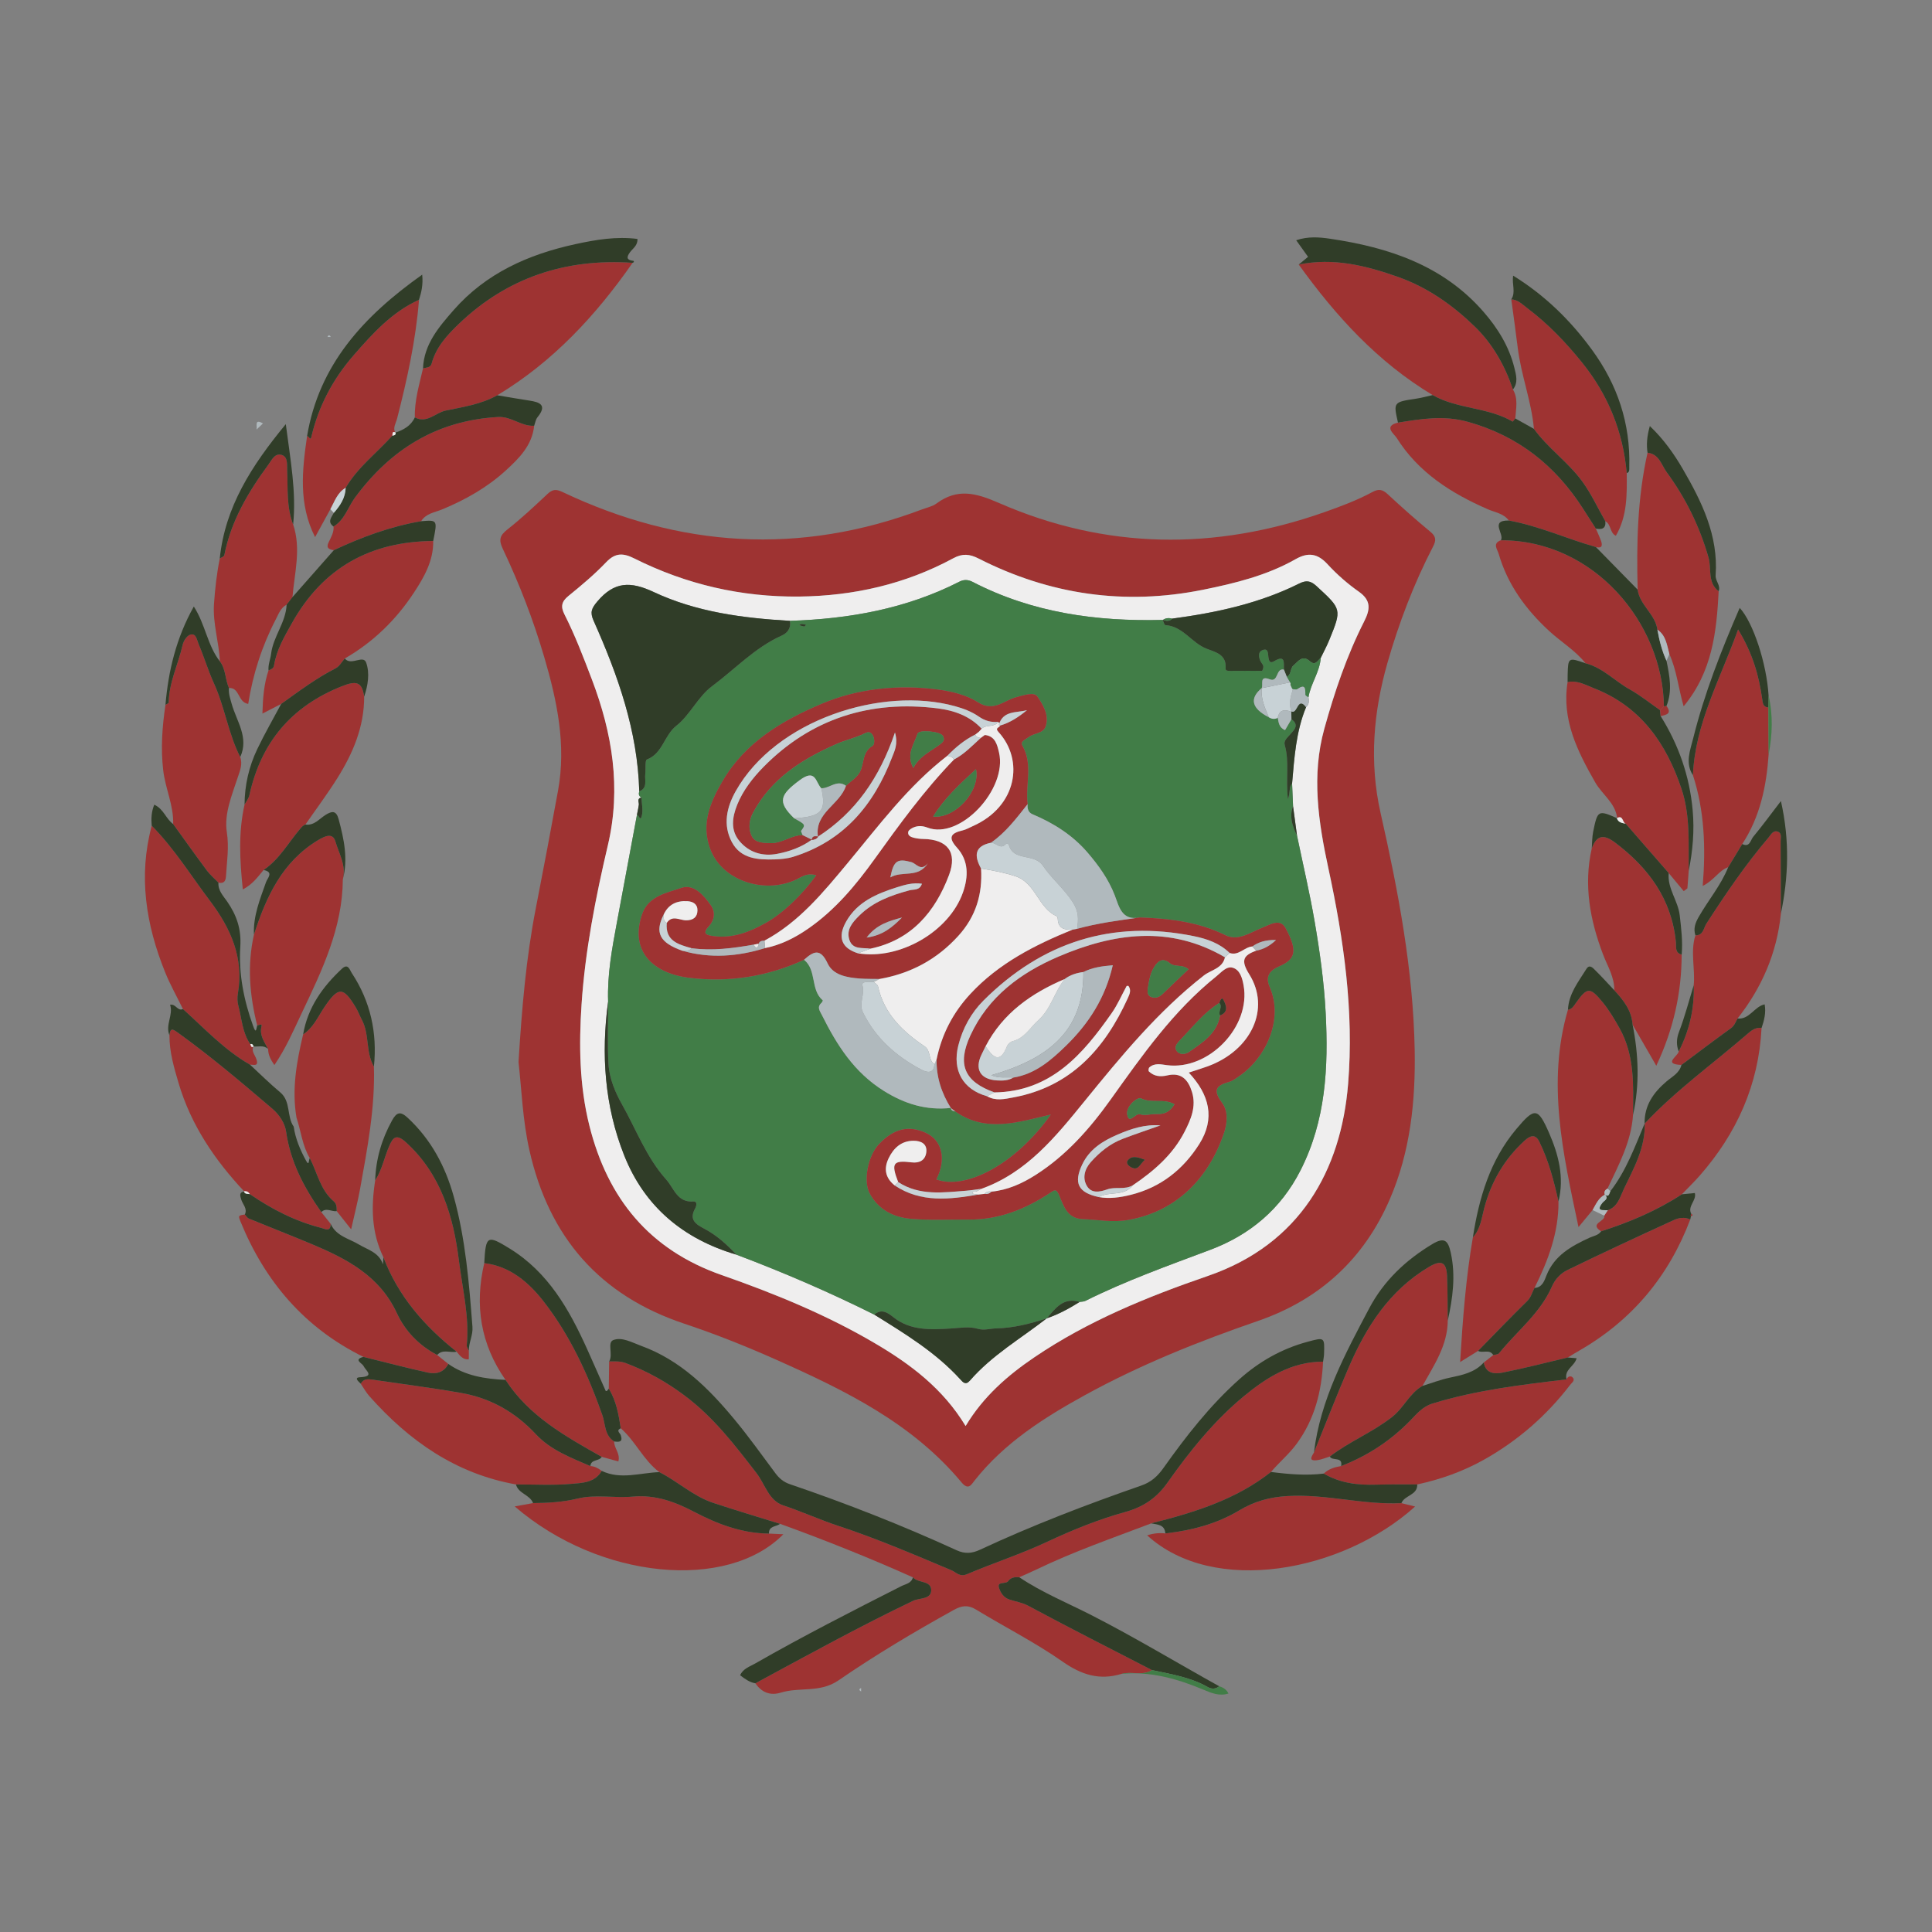 <?xml version="1.0" encoding="utf-8"?>
<!-- Generator: Adobe Illustrator 17.0.0, SVG Export Plug-In . SVG Version: 6.00 Build 0)  -->
<!DOCTYPE svg PUBLIC "-//W3C//DTD SVG 1.1//EN" "http://www.w3.org/Graphics/SVG/1.1/DTD/svg11.dtd">
<svg version="1.1" id="Layer_1" xmlns="http://www.w3.org/2000/svg" xmlns:xlink="http://www.w3.org/1999/xlink" x="0px" y="0px"
	 width="200px" height="200px" viewBox="0 0 200 200" enable-background="new 0 0 200 200" xml:space="preserve">

<rect x="0" y="0" width="200" height="200" fill="#808080" stroke="none"/>

<g>
	<path fill="#9E3332" d="M53.678,109.936c0.343-5.529,0.781-10.755,1.79-15.918c0.792-4.054,1.56-8.113,2.301-12.177
		c0.862-4.732-0.098-9.28-1.423-13.798c-1.135-3.871-2.584-7.618-4.31-11.255c-0.425-0.897-0.294-1.36,0.481-1.969
		c1.458-1.146,2.819-2.422,4.172-3.694c0.507-0.476,0.885-0.504,1.519-0.203c12.164,5.779,24.58,6.588,37.261,1.806
		c0.496-0.187,1.057-0.296,1.469-0.601c2.162-1.603,4.076-1.107,6.458-0.066c11.057,4.834,22.352,4.964,33.716,0.955
		c1.702-0.601,3.391-1.231,4.98-2.091c0.605-0.328,1.023-0.266,1.537,0.211c1.453,1.349,2.936,2.668,4.464,3.93
		c0.589,0.487,0.577,0.897,0.266,1.497c-2,3.855-3.552,7.939-4.732,12.066c-1.439,5.035-1.908,10.233-0.706,15.55
		c1.823,8.063,3.375,16.199,3.527,24.514c0.096,5.289-0.447,10.507-2.56,15.414c-2.672,6.21-7.272,10.432-13.672,12.639
		c-6.17,2.127-12.221,4.549-17.938,7.697c-4.226,2.327-8.302,4.924-11.366,8.791c-0.378,0.477-0.659,1.083-1.393,0.202
		c-5.089-6.108-12.003-9.481-19.066-12.635c-3.147-1.405-6.341-2.68-9.607-3.769c-8.78-2.929-14.018-8.969-16.04-17.955
		C54.103,115.96,53.997,112.798,53.678,109.936z M99.959,147.621c1.841-3.06,4.34-5.233,7.135-7.126
		c5.539-3.753,11.679-6.252,17.941-8.408c9.569-3.295,13.797-10.956,14.525-19.892c0.614-7.54-0.455-14.943-2.039-22.282
		c-1.039-4.812-1.773-9.619-0.425-14.476c1.058-3.814,2.326-7.565,4.122-11.104c0.631-1.243,0.75-2.171-0.552-3.086
		c-1.168-0.821-2.267-1.785-3.233-2.836c-1.029-1.12-2.003-1.269-3.307-0.529c-2.977,1.69-6.276,2.499-9.586,3.168
		c-8.105,1.637-15.867,0.519-23.23-3.23c-0.937-0.477-1.674-0.543-2.625-0.029c-4.962,2.683-10.321,3.899-15.928,3.963
		c-5.998,0.068-11.713-1.251-17.08-3.939c-1.14-0.571-1.962-0.623-2.916,0.377c-1.207,1.266-2.562,2.401-3.922,3.507
		c-0.714,0.58-0.806,1.104-0.406,1.896c1.102,2.177,1.971,4.456,2.839,6.735c2.118,5.564,3.049,11.233,1.664,17.136
		c-1.278,5.445-2.362,10.954-2.732,16.516c-0.276,4.157-0.231,8.383,0.81,12.54c1.897,7.578,6.229,12.858,13.695,15.47
		c5.511,1.928,10.914,4.139,15.952,7.114C94.275,141.243,97.619,143.752,99.959,147.621z"/>
	<path fill="#9E3332" d="M136.964,140.959c-0.146,3.072-0.863,5.937-2.722,8.484c-0.794,1.088-1.817,1.925-2.671,2.935
		c-3.654,2.889-7.986,4.198-12.398,5.321c-4.008,1.524-8.064,2.928-11.933,4.799c-0.567,0.275-1.149,0.519-1.725,0.777
		c-0.437-0.033-0.86,0.003-1.138,0.395c-0.257,0.361-1.199-0.009-0.955,0.712c0.151,0.448,0.423,0.994,1.108,1.216
		c0.628,0.203,1.285,0.292,1.916,0.631c4.24,2.279,8.537,4.453,12.816,6.661c-1.001,0.63-2.147,0.09-3.188,0.396
		c-2.25,0.679-4.109,0.098-6.054-1.262c-2.856-1.997-5.996-3.587-8.982-5.403c-0.843-0.513-1.484-0.415-2.32,0.049
		c-4.081,2.262-8.092,4.649-11.93,7.29c-1.897,1.306-4.023,0.66-5.971,1.264c-1.064,0.33-1.978-0.016-2.618-0.97
		c5.409-2.919,10.79-5.889,16.339-8.544c0.625-0.299,1.839-0.124,1.861-1.068c0.025-1.058-1.363-0.732-1.894-1.356
		c-4.511-2.022-9.1-3.854-13.747-5.538c-2.319-0.724-4.65-1.412-6.954-2.182c-2.052-0.685-3.641-2.214-5.549-3.172
		c-1.647-1.234-2.465-3.198-3.992-4.537c-0.228-1.423-0.459-2.846-1.243-4.101c0.013-0.94,0.027-1.88,0.04-2.82
		c0.579-0.004,1.138-0.049,1.72,0.171c2.202,0.829,4.179,1.93,6.101,3.367c3.013,2.254,5.2,5.132,7.442,8.035
		c0.881,1.141,1.255,2.828,2.75,3.323c1.933,0.64,3.788,1.492,5.699,2.122c4.01,1.321,7.866,2.979,11.744,4.609
		c0.454,0.191,0.836,0.716,1.574,0.402c2.763-1.174,5.637-2.101,8.35-3.375c2.613-1.227,5.321-2.318,8.04-3.067
		c2.017-0.556,3.346-1.577,4.378-3.04c2.318-3.286,4.831-6.408,7.915-8.955C131.102,142.605,133.714,140.95,136.964,140.959z"/>
	<path fill="#303D28" d="M136.964,140.959c-3.25-0.01-5.862,1.645-8.192,3.569c-3.084,2.547-5.597,5.669-7.915,8.955
		c-1.032,1.462-2.361,2.484-4.378,3.04c-2.719,0.749-5.427,1.84-8.04,3.067c-2.713,1.274-5.587,2.201-8.35,3.375
		c-0.738,0.314-1.12-0.211-1.574-0.402c-3.878-1.631-7.734-3.289-11.744-4.609c-1.911-0.629-3.766-1.482-5.699-2.122
		c-1.495-0.495-1.869-2.183-2.75-3.323c-2.243-2.903-4.429-5.781-7.442-8.035c-1.922-1.438-3.899-2.538-6.101-3.367
		c-0.582-0.219-1.141-0.174-1.72-0.171c0.436-0.714-0.226-1.948,0.425-2.211c0.889-0.359,1.948,0.254,2.891,0.597
		c4.043,1.473,6.976,4.386,9.64,7.599c1.49,1.797,2.853,3.702,4.246,5.577c0.395,0.532,0.844,0.919,1.479,1.135
		c5.876,2,11.649,4.265,17.292,6.85c0.856,0.392,1.583,0.333,2.418-0.056c5.437-2.532,11.031-4.677,16.692-6.642
		c1.029-0.357,1.69-0.963,2.295-1.815c2.341-3.296,4.821-6.478,7.856-9.187c2.053-1.833,4.377-3.155,7.041-3.876
		c1.789-0.484,1.79-0.495,1.731,1.264C137.057,140.435,136.999,140.697,136.964,140.959z"/>
	<path fill="#9E3332" d="M148.311,40.899c-5.689-3.409-10.039-8.193-13.866-13.511c3.581-0.74,6.957,0.102,10.302,1.287
		c3.056,1.083,5.653,2.929,7.926,5.136c1.835,1.781,3.123,4.042,3.946,6.511c0.565,0.959,0.309,1.984,0.245,2.994
		c-0.094,0.115-0.253,0.341-0.272,0.329C154.026,42.136,150.885,42.368,148.311,40.899z"/>
	<path fill="#9E3332" d="M65.487,27.206c-3.804,5.455-8.253,10.251-14.007,13.714c-1.659,0.932-3.532,1.207-5.344,1.585
		c-1.066,0.222-1.943,1.374-3.192,0.703c-0.045-1.742,0.462-3.392,0.844-5.063c0.329-0.123,0.772-0.042,0.898-0.52
		c0.448-1.696,1.626-2.959,2.807-4.092C52.511,28.721,58.581,26.733,65.487,27.206z"/>
	<path fill="#9E3332" d="M35.49,91.037c-0.032,5.025-2.153,9.416-4.239,13.806c-0.854,1.797-1.637,3.643-2.847,5.414
		c-0.402-0.582-0.645-1.067-0.645-1.656c-0.383-0.743-0.927-1.415-0.682-2.374c0.078-0.307-0.283-0.096-0.452-0.069
		c-0.784-3.114-1.051-6.246-0.334-9.413c1.26-3.89,2.907-7.513,6.608-9.757c0.678-0.411,1.543-0.842,1.818,0.104
		C35.086,88.361,35.869,89.605,35.49,91.037z"/>
	<path fill="#9E3332" d="M38.708,110.409c0.126,4.293-0.681,8.483-1.434,12.676c-0.22,1.225-0.535,2.434-0.924,4.176
		c-0.667-0.842-1.08-1.364-1.494-1.885c-0.006-0.369,0.012-0.743-0.312-1.017c-1.389-1.175-1.692-2.953-2.473-4.465
		c-0.775-1.293-0.909-2.798-1.377-4.192c-0.503-2.933,0.01-5.786,0.687-8.626c1.049-0.683,1.523-1.809,2.186-2.797
		c1.456-2.172,1.965-2.157,3.27,0.019c0.243,0.406,0.403,0.861,0.618,1.26C38.276,107.088,37.832,108.917,38.708,110.409z"/>
	<path fill="#9E3332" d="M161.334,124.374c0.027,3.22-1.076,6.127-2.48,8.95c-0.252,0.452-0.348,0.958-0.757,1.36
		c-1.723,1.692-3.395,3.435-5.086,5.159c-0.531,0.33-1.062,0.66-1.859,1.155c0.271-4.482,0.599-8.715,1.32-12.914
		c0.796-0.856,0.902-1.988,1.181-3.04c0.725-2.734,2.092-5.069,4.184-6.976c0.547-0.499,1.098-0.729,1.515,0.121
		C160.315,120.153,160.863,122.252,161.334,124.374z"/>
	<path fill="#9E3332" d="M169.051,115.411c-0.184,2.781-1.484,5.176-2.637,7.621c-0.254,0.145-0.4,0.338-0.281,0.645l0.009-0.012
		c-0.668,0.339-0.934,1-1.278,1.599c-0.401,0.485-0.802,0.97-1.458,1.763c-1.615-7.659-3.299-14.966-1.093-22.5
		c0.419-0.054,0.595-0.379,0.813-0.686c1.173-1.652,1.461-1.693,2.761-0.114c0.689,0.837,1.256,1.79,1.784,2.742
		C169.226,109.273,169.087,112.354,169.051,115.411z"/>
	<path fill="#9E3332" d="M167.112,102.514c0.022-1.366-0.707-2.503-1.167-3.714c-1.349-3.558-2.022-7.175-1.169-10.962
		c0.493-1.4,1.253-1.488,2.403-0.621c3.47,2.615,5.871,5.855,6.307,10.312c0.049,0.501-0.126,1.105,0.6,1.291
		c-0.008,3.956-0.843,7.72-2.627,11.506c-0.882-1.529-1.67-2.895-2.458-4.261C168.906,104.597,168.054,103.532,167.112,102.514z"/>
	<path fill="#9E3332" d="M165.201,54.72c0.179,0.419,0.377,0.83,0.532,1.258c0.173,0.478,0.124,0.821-0.528,0.653
		c-3.021-0.854-5.898-2.184-9.009-2.747c-0.542-0.736-1.428-0.839-2.184-1.169c-3.789-1.652-7.187-3.81-9.437-7.397
		c-0.246-0.393-1.407-1.206,0.145-1.569c2.417-0.379,4.734-0.785,7.273-0.071c5.211,1.467,9.028,4.531,11.889,8.984
		C164.322,53.348,164.761,54.034,165.201,54.72z"/>
	<path fill="#9E3332" d="M44.846,56.002c0.038,2.049-0.955,3.764-2.006,5.362c-1.839,2.797-4.21,5.113-7.142,6.799
		c-0.31,0.345-0.557,0.817-0.943,1.014c-2.018,1.029-3.817,2.382-5.646,3.692c-0.593,0.306-1.187,0.611-1.944,1.001
		c0.045-1.63,0.16-3.071,0.632-4.47c0.248-0.099,0.519-0.19,0.568-0.495c0.261-1.631,1.069-2.998,1.87-4.424
		C33.456,58.742,38.37,56.061,44.846,56.002z"/>
	<path fill="#9E3332" d="M52.331,142.846c-2.59-3.691-3.215-7.74-2.201-12.088c2.704,0.315,4.646,2.036,6.158,3.981
		c2.729,3.51,4.582,7.546,6.068,11.754c0.322,0.912,0.213,2.096,1.22,2.725c-0.021,0.695,0.666,1.256,0.434,2.07
		c-0.619-0.171-1.17-0.324-1.722-0.477C58.539,148.694,54.767,146.606,52.331,142.846z"/>
	<path fill="#9E3332" d="M37.699,72.115c0.007,3.121-1.164,5.869-2.78,8.443c-1.031,1.644-2.198,3.203-3.304,4.8
		c-0.255,0.082-0.395,0.266-0.569,0.472c-1.219,1.441-2.144,3.147-3.763,4.234c-0.584,0.699-1.111,1.462-2.146,2.012
		c-0.321-3.058-0.467-5.922,0.179-8.783c0.17-0.322,0.422-0.626,0.498-0.969c1.202-5.457,4.328-9.199,9.577-11.287
		C36.878,70.446,37.477,70.566,37.699,72.115z"/>
	<path fill="#9E3332" d="M22.759,68.46c-0.082-1.995-0.749-3.921-0.606-5.953c0.111-1.58,0.285-3.141,0.598-4.689
		c0.163-0.114,0.443-0.204,0.471-0.345c0.69-3.527,2.467-6.525,4.556-9.365c0.348-0.473,0.68-1.251,1.41-1.005
		c0.632,0.213,0.514,0.977,0.54,1.548c0.085,1.895-0.086,3.817,0.62,5.644c0.847,2.516,0.136,5.016-0.072,7.521
		c-0.2,0.258-0.4,0.516-0.6,0.775c-0.615,0.318-0.826,0.945-1.114,1.499c-1.438,2.767-2.387,5.705-2.868,8.779
		c-1.091-0.173-0.855-1.697-1.991-1.653C23.294,70.329,23.388,69.271,22.759,68.46z"/>
	<path fill="#9E3332" d="M164.136,68.665c-1.058-1.333-2.527-2.202-3.761-3.339c-2.424-2.234-4.309-4.805-5.235-8.004
		c-0.135-0.465-0.668-1.067,0.227-1.393c9.634-0.018,16.765,8.572,16.881,17.188c-0.043,0.055-0.087,0.107-0.134,0.158
		c-0.075,0.074-0.15,0.148-0.225,0.221l-0.03,0.029c-1.049-0.727-2.049-1.543-3.159-2.161
		C167.155,70.501,165.919,69.117,164.136,68.665z"/>
	<path fill="#9E3332" d="M169.531,61.041c-0.127-4.759-0.026-9.501,1.023-14.174c1.213,0.142,1.433,1.269,1.998,2.039
		c1.966,2.679,3.393,5.594,4.317,8.819c0.329,1.147-0.136,2.591,1.048,3.479c-0.219,4.203-0.659,8.339-3.628,11.914
		c-0.547-1.9-0.719-3.736-1.474-5.399c-0.253-0.926-0.342-1.932-1.243-2.542C171.354,63.569,169.742,62.65,169.531,61.041z"/>
	<path fill="#9E3332" d="M26.214,108.326c-0.21,0.52,0.189,0.896,0.331,1.327c0.262,0.796-0.299,0.547-0.663,0.562
		c-2.65-1.516-4.707-3.746-6.943-5.761c-0.621-1.27-1.321-2.508-1.848-3.816c-1.979-4.907-2.788-9.937-1.382-15.161
		c2.322,2.344,4.047,5.15,6.021,7.764c2.151,2.848,3.543,5.91,2.899,9.604c-0.071,0.408-0.06,0.865,0.047,1.264
		c0.359,1.342,0.402,2.786,1.238,3.979c0.081,0.13,0.052,0.415,0.346,0.245L26.214,108.326z"/>
	<path fill="#9E3332" d="M167.413,84.708c-0.179-1.589-1.551-2.45-2.273-3.712c-1.846-3.228-3.487-6.492-2.863-10.392
		c1.012-0.205,1.861,0.303,2.739,0.646c4.84,1.889,7.49,5.723,9.058,10.428c0.914,2.743,0.709,5.63,0.741,8.476
		c-0.045,0.603-0.091,1.205-0.136,1.808c-0.127,0.096-0.254,0.191-0.382,0.287c-0.517-0.623-1.035-1.246-1.552-1.869
		c-1.482-1.702-2.964-3.404-4.447-5.105c-0.366-0.1-0.256-0.963-0.925-0.576L167.413,84.708z"/>
	<path fill="#9E3332" d="M55.297,44.074c-0.208,2.027-1.559,3.37-2.931,4.623c-1.928,1.761-4.183,3.039-6.603,4.039
		c-0.759,0.314-1.674,0.412-2.168,1.219c-3.165,0.54-6.143,1.639-9.035,2.999c-0.481-0.071-0.835-0.207-0.541-0.815
		c0.25-0.516,0.559-1.022,0.51-1.635c1.151-0.684,1.48-1.987,2.214-2.983c3.692-5.014,8.482-7.989,14.81-8.352
		C52.948,43.09,53.961,44.162,55.297,44.074z"/>
	<path fill="#9E3332" d="M34.201,52.712c-0.496,0.905-0.992,1.81-1.584,2.89c-1.74-3.437-1.335-6.934-0.831-10.441
		c0.176-0.061,0.343,0.504,0.435,0.107c0.744-3.212,2.246-6.032,4.395-8.499c1.959-2.248,3.963-4.466,6.76-5.736
		c-0.33,4.176-1.229,8.247-2.268,12.293c-0.124,0.483-0.458,0.934-0.195,1.468c0,0,0.037-0.019,0.037-0.019
		c-0.393-0.179-0.283,0.157-0.334,0.327c-1.614,1.796-3.584,3.273-4.831,5.396C34.919,50.993,34.64,51.91,34.201,52.712z"/>
	<path fill="#9E3332" d="M17.926,85.306c0.06-1.927-0.812-3.677-1.031-5.569c-0.266-2.296-0.101-4.528,0.235-6.775
		c0.115-0.076,0.332-0.153,0.333-0.233c0.035-2.091,0.984-3.956,1.437-5.941c0.118-0.517,0.478-0.997,0.823-1.094
		c0.59-0.165,0.665,0.579,0.827,0.955c0.576,1.336,0.984,2.747,1.589,4.068c1.134,2.475,1.49,5.22,2.73,7.652
		c0.27,0.761-0.041,1.444-0.271,2.145c-0.601,1.838-1.41,3.746-1.117,5.628c0.247,1.585,0.001,3.043-0.087,4.558
		c-0.03,0.513-0.222,0.794-0.78,0.671c-0.403-0.418-0.857-0.798-1.201-1.26C20.23,88.525,19.085,86.91,17.926,85.306z"/>
	<path fill="#9E3332" d="M137.665,150.779c-0.439,0.131-0.871,0.327-1.32,0.38c-0.942,0.111-0.556-0.391-0.325-0.797
		c1.199-2.946,2.348-5.915,3.608-8.835c1.808-4.192,4.208-7.932,8.263-10.356c1.288-0.77,1.844-0.562,1.906,0.926
		c0.065,1.539,0.052,3.081,0.074,4.621c-0.022,2.581-1.437,4.622-2.62,6.753c-1.349,0.768-1.919,2.262-3.158,3.229
		C142.064,148.284,139.68,149.229,137.665,150.779z"/>
	<path fill="#9E3332" d="M168.399,48.981c0.022,2.225,0.061,4.452-1.127,6.48c-0.646-0.3-0.474-1.188-1.087-1.5
		c-0.792-1.387-1.466-2.861-2.403-4.141c-1.454-1.985-3.538-3.42-4.99-5.426c-0.257-2.854-1.326-5.546-1.675-8.382
		c-0.206-1.677-0.445-3.351-0.669-5.025c0.69,0.035,1.142,0.521,1.64,0.895c2.155,1.622,4.009,3.562,5.694,5.65
		C166.471,40.87,168.023,44.695,168.399,48.981z"/>
	<path fill="#9E3332" d="M48.534,139.831c-0.006,0.31,0.009,0.888-0.02,0.89c-0.592,0.046-0.914-0.387-1.243-0.793
		c-3.328-2.638-6.053-5.743-7.58-9.777c-1.244-2.549-1.281-5.227-0.852-7.953c0.724-1.109,0.95-2.423,1.478-3.612
		c0.379-0.855,0.726-1.229,1.708-0.336c3.634,3.306,4.922,7.706,5.484,12.25c0.358,2.892,1.1,5.796,0.812,8.766
		C48.302,139.445,48.458,139.642,48.534,139.831z"/>
	<path fill="#9E3332" d="M145.074,155.605c0.461,0.113,0.922,0.226,1.419,0.348c-7.51,6.769-20.83,9.29-27.739,2.986
		c0.664-0.219,1.263-0.269,1.882-0.2c2.699-0.304,5.298-0.97,7.641-2.376c1.562-0.937,3.134-1.381,5.012-1.49
		C137.27,154.641,141.124,155.805,145.074,155.605z"/>
	<path fill="#9E3332" d="M165.745,127.461c-1.293-0.82,0.509-1.02,0.324-1.618c0.124-0.188,0.248-0.376,0.371-0.565
		c1.038-0.358,1.265-1.372,1.658-2.191c1.035-2.161,2.241-4.284,2.164-6.804c0,0-0.016,0.034-0.016,0.034
		c3.218-3.435,7.044-6.172,10.585-9.237c0.447-0.387,0.878-0.759,1.525-0.665c-0.296,5.866-2.562,10.909-6.403,15.287
		c-0.586,0.668-1.23,1.286-1.846,1.927C171.513,125.329,168.689,126.526,165.745,127.461z"/>
	<path fill="#9E3332" d="M183.089,78.094c-0.227,3.295-0.883,6.463-2.732,9.279c-0.485,0.799-0.97,1.599-1.455,2.399
		c-0.98,0.338-1.448,1.357-2.637,1.936c0.324-3.981,0.182-7.782-1.014-11.463c0.23-5.33,2.799-9.874,4.676-15.084
		c1.541,2.538,2.153,4.811,2.491,7.171c0.063,0.442,0.069,0.859,0.646,0.906C183.073,74.856,183.081,76.475,183.089,78.094z"/>
	<path fill="#9E3332" d="M79.602,158.756c0.472,0.022,0.943,0.044,1.49,0.069c-5.795,5.894-18.997,4.713-27.811-2.882
		c0.72-0.131,1.311-0.238,1.903-0.345c1.561-0.016,3.07-0.094,4.64-0.475c1.804-0.438,3.796-0.026,5.687-0.195
		c2.352-0.211,4.348,0.529,6.387,1.596C74.286,157.773,76.826,158.733,79.602,158.756z"/>
	<path fill="#9E3332" d="M137.034,152.546c0.502-0.486,1.135-0.668,1.8-0.783c2.72-1.047,5.094-2.603,7.139-4.691
		c0.679-0.694,1.276-1.459,2.335-1.784c4.528-1.39,9.195-1.94,13.866-2.495c0.114-0.344,0.451-0.382,0.617-0.212
		c0.31,0.316-0.078,0.555-0.249,0.778c-2.44,3.188-5.407,5.771-8.909,7.74c-2.171,1.22-4.488,2.045-6.918,2.568
		c-1.423,0.006-2.846-0.018-4.268,0.027C140.542,153.753,138.711,153.529,137.034,152.546z"/>
	<path fill="#9E3332" d="M174.976,126.239c-2.226,5.879-6.02,10.431-11.484,13.571c-0.403,0.231-0.797,0.479-1.194,0.719
		c-2.236,0.528-4.462,1.108-6.714,1.556c-0.814,0.162-1.768,0.153-1.986-1.036c0.328-0.258,0.656-0.516,0.985-0.774
		c0.203-0.057,0.489-0.047,0.596-0.18c1.845-2.294,4.268-4.136,5.48-6.924c0.337-0.775,0.92-1.365,1.602-1.698
		c3.646-1.777,7.327-3.483,11.014-5.174C173.787,126.063,174.398,125.968,174.976,126.239z"/>
	<path fill="#9E3332" d="M25.284,123.339c-3.058-3.262-5.516-6.879-6.799-11.224c-0.48-1.624-0.952-3.238-0.944-4.949
		c0.089-0.81,0.361-0.635,0.885-0.258c3.395,2.447,6.582,5.149,9.762,7.862c0.747,0.638,1.306,1.509,1.43,2.378
		c0.449,3.135,1.86,5.799,3.642,8.324c0.324,0.408,0.649,0.817,0.973,1.225c-0.019,0.882-0.581,0.514-0.99,0.41
		c-2.688-0.684-5.112-1.932-7.386-3.494c-0.138-0.236-0.339-0.338-0.611-0.285L25.284,123.339z"/>
	<path fill="#9E3332" d="M53.412,153.668c-6.223-1.106-11.066-4.509-15.169-9.132c-0.346-0.389-0.601-0.86-0.897-1.292
		c0.281-0.54,0.759-0.49,1.247-0.418c3.048,0.452,6.108,0.838,9.142,1.371c3.046,0.534,5.613,1.993,7.74,4.278
		c1.532,1.645,3.627,2.421,5.639,3.295c0.457,0.01,0.822,0.237,1.175,0.495c-0.713,1.244-2.04,1.247-3.171,1.347
		C57.229,153.777,55.316,153.664,53.412,153.668z"/>
	<path fill="#9E3332" d="M37.62,140.464c-6.077-2.992-10.175-7.783-12.715-13.988c-0.262-0.641-0.241-0.65,0.442-0.75
		c0.135,0.143,0.245,0.351,0.412,0.42c2.163,0.889,4.344,1.735,6.5,2.639c3.632,1.522,7.034,3.286,8.825,7.153
		c0.865,1.867,2.301,3.347,4.17,4.33c0.385,0.309,0.77,0.618,1.155,0.927c-0.453,0.876-1.259,1.085-2.101,0.899
		C42.068,141.598,39.848,141.013,37.62,140.464z"/>
	<path fill="#9E3332" d="M184.356,94.589c-0.413,4.064-1.97,7.656-4.488,10.849c-0.202,0.355-0.31,0.735-0.694,1.01
		c-1.725,1.236-3.412,2.524-5.113,3.793c-1.961-0.079-0.364-0.889-0.286-1.386c1.103-2.154,1.638-4.439,1.558-6.863
		c0.17-1.719-0.367-3.461,0.175-5.167c0.823,0.017,0.845-0.76,1.139-1.215c1.991-3.078,4.046-6.109,6.426-8.903
		c0.247-0.289,0.487-0.812,0.993-0.603c0.418,0.173,0.258,0.655,0.261,1.003C184.349,89.6,184.349,92.095,184.356,94.589z"/>
	<path fill="#303D28" d="M156.619,40.322c-0.823-2.47-2.11-4.73-3.946-6.511c-2.274-2.207-4.87-4.053-7.926-5.136
		c-3.345-1.185-6.721-2.027-10.302-1.287c0.3-0.25,0.601-0.5,0.964-0.802c-0.354-0.495-0.749-1.047-1.227-1.715
		c1.217-0.417,2.397-0.321,3.487-0.16c6.055,0.894,11.695,2.741,15.893,7.555c1.481,1.698,2.655,3.592,3.204,5.809
		C156.952,38.825,157.183,39.607,156.619,40.322z"/>
	<path fill="#303D28" d="M45.254,140.267c-1.869-0.983-3.305-2.463-4.17-4.33c-1.791-3.867-5.194-5.631-8.825-7.153
		c-2.157-0.904-4.338-1.75-6.5-2.639c-0.167-0.069-0.277-0.277-0.412-0.42c0.296-0.627-0.236-1.056-0.383-1.576
		c-0.105-0.369-0.241-0.718,0.321-0.809c0,0-0.038-0.01-0.038-0.011c0.103,0.31,0.382,0.246,0.611,0.285
		c2.274,1.562,4.698,2.81,7.386,3.494c0.409,0.104,0.97,0.472,0.99-0.41c0.573,1.272,1.895,1.513,2.938,2.142
		c0.904,0.545,2.063,0.801,2.469,2.048c0.016-0.246,0.033-0.492,0.049-0.738c1.527,4.035,4.253,7.141,7.58,9.778
		C46.603,140.071,45.837,139.622,45.254,140.267z"/>
	<path fill="#303D28" d="M53.412,153.668c1.903-0.004,3.817,0.108,5.706-0.057c1.131-0.099,2.458-0.103,3.172-1.346
		c1.969,0.942,3.974,0.194,5.964,0.129c1.908,0.958,3.497,2.487,5.549,3.172c2.304,0.769,4.635,1.458,6.954,2.182
		c-0.405,0.314-1.189,0.193-1.155,1.009c-2.776-0.023-5.316-0.983-7.703-2.232c-2.039-1.067-4.035-1.807-6.387-1.596
		c-1.891,0.169-3.884-0.243-5.687,0.195c-1.57,0.381-3.08,0.459-4.64,0.475C54.849,154.721,53.659,154.627,53.412,153.668z"/>
	<path fill="#303D28" d="M137.034,152.546c1.677,0.983,3.508,1.207,5.412,1.146c1.421-0.045,2.845-0.02,4.268-0.027
		c0.033,1.137-1.314,1.106-1.64,1.939c-3.95,0.2-7.804-0.964-11.785-0.733c-1.879,0.109-3.451,0.553-5.012,1.49
		c-2.343,1.406-4.942,2.073-7.641,2.376c-0.07-0.934-0.823-0.907-1.463-1.039c4.412-1.122,8.744-2.432,12.398-5.321
		C133.386,152.611,135.204,152.769,137.034,152.546z"/>
	<path fill="#303D28" d="M37.62,140.464c2.228,0.549,4.449,1.135,6.689,1.63c0.841,0.186,1.647-0.023,2.101-0.899
		c1.78,1.245,3.824,1.547,5.922,1.652c2.436,3.759,6.208,5.848,9.958,7.966c-0.261,0.479-1.124,0.219-1.174,0.957
		c-2.012-0.873-4.107-1.65-5.639-3.295c-2.127-2.285-4.694-3.743-7.74-4.278c-3.034-0.532-6.094-0.919-9.142-1.371
		c-0.488-0.072-0.966-0.122-1.247,0.418c-0.221-0.216-0.743-0.637-0.09-0.671c1.572-0.083,0.624-0.649,0.359-1.19
		C37.49,141.127,36.555,140.746,37.62,140.464z"/>
	<path fill="#303D28" d="M153.597,141.048c0.218,1.189,1.172,1.198,1.986,1.036c2.252-0.448,4.478-1.028,6.714-1.556
		c0.301,0.025,0.602,0.05,0.913,0.077c-0.218,0.847-1.325,1.181-1.037,2.188c-4.671,0.555-9.338,1.105-13.866,2.495
		c-1.059,0.325-1.656,1.09-2.335,1.784c-2.044,2.088-4.419,3.644-7.139,4.691c0.199-1.027-0.925-0.483-1.169-0.984
		c2.015-1.55,4.399-2.495,6.429-4.08c1.239-0.967,1.809-2.461,3.158-3.229c0.934-0.288,1.853-0.646,2.805-0.848
		C151.36,142.346,152.649,142.098,153.597,141.048z"/>
	<path fill="#303D28" d="M65.487,27.206c-6.906-0.473-12.976,1.515-17.993,6.327c-1.181,1.133-2.359,2.396-2.807,4.092
		c-0.126,0.478-0.57,0.398-0.898,0.52c0.099-2.511,1.648-4.302,3.165-6.036c3.344-3.82,7.737-5.776,12.615-6.836
		c2.12-0.461,4.225-0.817,6.42-0.538c0.036,0.689-0.482,0.979-0.776,1.381c-0.394,0.539-0.327,0.815,0.358,0.884
		c0.022,0.002,0.061,0.097,0.047,0.12C65.594,27.161,65.533,27.179,65.487,27.206z"/>
	<path fill="#303D28" d="M174.976,126.239c-0.577-0.271-1.189-0.176-1.703,0.06c-3.687,1.691-7.368,3.397-11.014,5.174
		c-0.682,0.332-1.265,0.923-1.602,1.698c-1.212,2.788-3.635,4.629-5.48,6.924c-0.107,0.133-0.393,0.123-0.596,0.18
		c-0.384-0.651-1.082-0.159-1.571-0.431c1.691-1.724,3.363-3.467,5.086-5.159c0.41-0.402,0.505-0.909,0.757-1.36
		c0.805-0.038,1.024-0.752,1.229-1.273c0.825-2.098,2.588-3.057,4.464-3.923c0.414-0.191,0.913-0.239,1.198-0.666
		c2.944-0.936,5.768-2.133,8.363-3.831c0.443-0.043,0.886-0.086,1.342-0.13c0.201,0.784-0.796,1.352-0.369,2.157
		c-0.053,0.08-0.065,0.167-0.038,0.259C175.021,126.024,174.998,126.132,174.976,126.239z"/>
	<path fill="#303D28" d="M158.791,44.395c1.453,2.006,3.537,3.441,4.99,5.426c0.938,1.28,1.611,2.754,2.403,4.141
		c0.075,0.774-0.371,0.874-0.983,0.759c-0.44-0.686-0.879-1.373-1.32-2.059c-2.861-4.453-6.678-7.517-11.889-8.984
		c-2.539-0.715-4.856-0.308-7.273,0.071c-0.486-2.13-0.485-2.123,1.919-2.485c0.562-0.085,1.113-0.241,1.67-0.365
		c2.575,1.469,5.717,1.237,8.281,2.746c0.02,0.011,0.179-0.214,0.272-0.329C157.506,43.676,158.148,44.035,158.791,44.395z"/>
	<path fill="#303D28" d="M33.26,125.473c-1.782-2.525-3.193-5.189-3.642-8.324c-0.124-0.868-0.683-1.74-1.43-2.378
		c-3.179-2.713-6.366-5.415-9.762-7.862c-0.524-0.378-0.796-0.553-0.885,0.258c-0.453-1.082,0.421-2.095,0.066-3.151
		c0.605-0.125,0.768,0.698,1.331,0.438c2.237,2.014,4.294,4.245,6.943,5.761c1.035,0.955,2.035,1.953,3.116,2.853
		c1.143,0.951,0.656,2.489,1.407,3.561c0.179,1.265,0.685,2.434,1.28,3.527c0.349,0.642,0.258-0.149,0.388-0.262
		c0.781,1.512,1.084,3.29,2.473,4.465c0.324,0.274,0.306,0.648,0.312,1.017C34.327,125.45,33.764,124.975,33.26,125.473z"/>
	<path fill="#303D28" d="M35.784,50.496c1.248-2.124,3.218-3.601,4.831-5.397c0.187-0.032,0.383-0.054,0.334-0.327
		c0,0-0.037,0.019-0.037,0.019c0.862-0.291,1.629-0.704,2.032-1.584c1.249,0.671,2.126-0.481,3.192-0.703
		c1.812-0.377,3.685-0.653,5.344-1.585c1.097,0.183,2.192,0.383,3.293,0.545c1.137,0.167,1.886,0.477,0.867,1.731
		c-0.189,0.232-0.233,0.583-0.343,0.878c-1.336,0.087-2.349-0.984-3.745-0.904c-6.328,0.363-11.118,3.338-14.81,8.352
		c-0.733,0.996-1.063,2.298-2.214,2.983c-0.677-0.485-0.204-0.947,0.028-1.414C35.215,52.344,35.753,51.54,35.784,50.496z"/>
	<path fill="#303D28" d="M119.26,172.89c-4.279-2.208-8.576-4.382-12.816-6.661c-0.631-0.339-1.288-0.428-1.916-0.631
		c-0.685-0.221-0.956-0.768-1.108-1.216c-0.243-0.721,0.699-0.351,0.955-0.712c0.279-0.391,0.701-0.428,1.138-0.395
		c2.366,1.589,5.006,2.663,7.528,3.954c4.478,2.292,8.78,4.893,13.172,7.332c-0.38,0.317-0.813,0.296-1.196,0.078
		C123.229,173.62,121.228,173.314,119.26,172.89z"/>
	<path fill="#303D28" d="M169.531,61.041c0.212,1.61,1.824,2.528,2.04,4.136c0.199,1.106,0.467,2.191,0.94,3.217
		c0.323,1.562,0.633,3.124,0.003,4.688c-0.086,0.029-0.174,0.039-0.265,0.033c-0.116-8.614-7.248-17.204-16.881-17.187
		c0.41-0.627-1.204-2.074,0.829-2.044c3.111,0.562,5.988,1.892,9.01,2.746C166.647,58.101,168.089,59.571,169.531,61.041z"/>
	<path fill="#303D28" d="M63.576,149.219c-1.007-0.629-0.898-1.813-1.22-2.725c-1.486-4.208-3.339-8.244-6.068-11.754
		c-1.512-1.944-3.455-3.666-6.158-3.981c0.156-2.863,0.303-2.946,2.642-1.503c3.984,2.457,6.159,6.308,8.01,10.405
		c0.65,1.439,1.278,2.889,1.922,4.331c0.007,0.015,0.108,0.015,0.135-0.01c0.069-0.066,0.122-0.15,0.181-0.227
		c0.783,1.255,1.014,2.677,1.242,4.101c-0.524,0.226-0.073,0.496-0.002,0.705C64.513,149.312,64.076,149.285,63.576,149.219z"/>
	<path fill="#303D28" d="M94.504,163.285c0.531,0.624,1.919,0.298,1.894,1.356c-0.022,0.944-1.236,0.769-1.861,1.068
		c-5.55,2.655-10.931,5.625-16.339,8.544c-0.595-0.097-1.063-0.436-1.58-0.83c0.3-0.687,0.984-0.891,1.542-1.21
		c4.958-2.837,10.045-5.432,15.139-8.013C93.745,163.974,94.351,163.914,94.504,163.285z"/>
	<path fill="#303D28" d="M34.558,56.955c2.892-1.36,5.871-2.46,9.035-2.999c1.698-0.14,1.698-0.14,1.252,2.045
		c-6.476,0.06-11.39,2.741-14.611,8.48c-0.801,1.426-1.609,2.793-1.87,4.424c-0.049,0.305-0.32,0.396-0.568,0.495
		c-0.051-0.596,0.197-1.147,0.267-1.715c0.223-1.806,1.534-3.253,1.609-5.093c0.2-0.258,0.401-0.517,0.601-0.775
		C31.702,60.196,33.13,58.576,34.558,56.955z"/>
	<path fill="#303D28" d="M174.815,90.154c-0.032-2.845,0.173-5.733-0.741-8.476c-1.568-4.706-4.218-8.539-9.058-10.428
		c-0.878-0.343-1.728-0.85-2.739-0.646c0.002-0.256,0-0.511,0.006-0.766c0.044-1.778,0.079-1.8,1.852-1.173
		c1.783,0.452,3.02,1.836,4.566,2.698c1.11,0.618,2.11,1.434,3.159,2.161c0.017,0.202,0.033,0.405,0.05,0.607
		c1.865,2.982,2.99,6.197,3.313,9.725C175.419,85.996,175.232,88.073,174.815,90.154z"/>
	<path fill="#303D28" d="M168.399,48.981c-0.376-4.286-1.928-8.11-4.62-11.448c-1.684-2.088-3.539-4.029-5.694-5.65
		c-0.497-0.374-0.95-0.86-1.64-0.895c0.49-0.729,0.055-1.54,0.192-2.455c3.303,2.042,5.942,4.636,8.167,7.683
		c2.636,3.609,3.985,7.622,3.858,12.109C168.655,48.58,168.734,48.861,168.399,48.981z"/>
	<path fill="#303D28" d="M17.926,85.306c1.159,1.604,2.303,3.219,3.486,4.805c0.344,0.462,0.798,0.842,1.201,1.26
		c-0.059,0.821,0.508,1.379,0.911,1.966c0.979,1.425,1.471,2.839,1.352,4.683c-0.178,2.764,0.362,5.518,1.318,8.165
		c0.311,0.861,0.316,0.425,0.43-0.028c0.169-0.027,0.53-0.238,0.452,0.069c-0.245,0.959,0.299,1.631,0.682,2.374
		c-0.452-0.448-1.024-0.216-1.545-0.275c0,0,0.044,0.007,0.044,0.007c-0.068-0.148-0.123-0.316-0.346-0.245
		c-0.836-1.193-0.879-2.637-1.238-3.979c-0.107-0.399-0.118-0.856-0.047-1.264c0.644-3.693-0.748-6.756-2.899-9.604
		c-1.974-2.614-3.7-5.421-6.021-7.764c-0.063-0.724-0.039-1.435,0.265-2.174C16.946,83.743,17.18,84.778,17.926,85.306z"/>
	<path fill="#303D28" d="M149.872,136.717c-0.021-1.54-0.009-3.082-0.074-4.621c-0.063-1.488-0.618-1.696-1.906-0.926
		c-4.056,2.424-6.455,6.164-8.263,10.356c-1.26,2.921-2.41,5.889-3.608,8.835c0.662-5.457,3.221-10.2,5.728-14.938
		c1.49-2.816,3.755-4.968,6.512-6.628c1.278-0.769,1.642-0.377,1.923,0.892C150.71,132.074,150.382,134.393,149.872,136.717z"/>
	<path fill="#303D28" d="M48.534,139.831c-0.076-0.189-0.232-0.386-0.215-0.566c0.288-2.97-0.454-5.874-0.812-8.766
		c-0.562-4.544-1.85-8.943-5.484-12.25c-0.982-0.893-1.329-0.519-1.708,0.336c-0.527,1.189-0.754,2.503-1.478,3.612
		c0.074-2.207,0.671-4.251,1.737-6.19c0.492-0.895,0.883-0.989,1.637-0.288c2.408,2.237,3.886,5.006,4.755,8.128
		c1.229,4.417,1.593,8.959,1.942,13.506C48.976,138.237,48.517,138.986,48.534,139.831z"/>
	<path fill="#303D28" d="M37.699,72.115c-0.222-1.549-0.821-1.668-2.308-1.077c-5.249,2.087-8.375,5.829-9.577,11.287
		c-0.076,0.343-0.328,0.647-0.498,0.97c0.011-2.009,0.452-3.934,1.311-5.737c0.76-1.595,1.649-3.128,2.481-4.688
		c1.83-1.31,3.628-2.663,5.646-3.692c0.386-0.197,0.633-0.669,0.943-1.014c0.035,0.039,0.067,0.081,0.106,0.115
		c0.661,0.567,1.814-0.489,2.101,0.314C38.297,69.689,38.089,70.955,37.699,72.115z"/>
	<path fill="#303D28" d="M168.299,85.274c1.482,1.702,2.965,3.404,4.447,5.105c-0.16,1.593,0.962,2.846,1.14,4.382
		c0.157,1.358,0.319,2.693,0.202,4.056c-0.726-0.185-0.551-0.789-0.6-1.29c-0.437-4.456-2.837-7.697-6.307-10.312
		c-1.15-0.867-1.91-0.779-2.403,0.621c0.045-0.578,0.031-1.167,0.145-1.73c0.455-2.244,0.521-2.27,2.491-1.399
		c0,0-0.039-0.01-0.039-0.01C167.52,85.15,167.918,85.198,168.299,85.274z"/>
	<path fill="#303D28" d="M184.356,94.589c-0.007-2.494-0.007-4.988-0.028-7.482c-0.003-0.348,0.157-0.83-0.261-1.003
		c-0.506-0.21-0.747,0.313-0.993,0.603c-2.38,2.794-4.435,5.825-6.426,8.903c-0.295,0.456-0.316,1.233-1.139,1.215
		c-0.232-0.71-0.009-1.295,0.356-1.932c0.988-1.722,2.29-3.259,3.038-5.121c0.485-0.8,0.97-1.6,1.455-2.399
		c0.779,0.387,0.851-0.407,1.127-0.738c0.907-1.09,1.744-2.238,2.875-3.711C185.295,87.081,185.129,90.83,184.356,94.589z"/>
	<path fill="#303D28" d="M174.062,110.241c1.701-1.269,3.388-2.557,5.113-3.793c0.384-0.275,0.491-0.655,0.694-1.01
		c1.25,0.122,1.726-1.242,2.807-1.466c0.157,0.855-0.047,1.654-0.318,2.444c-0.647-0.094-1.077,0.278-1.525,0.665
		c-3.541,3.064-7.367,5.802-10.585,9.237c-0.033-1.876,0.908-3.212,2.283-4.381C173.098,111.453,173.862,111.082,174.062,110.241z"
		/>
	<path fill="#303D28" d="M43.376,31.032c-2.797,1.271-4.802,3.488-6.76,5.736c-2.149,2.467-3.651,5.286-4.395,8.499
		c-0.092,0.397-0.258-0.168-0.435-0.107c1.238-7.421,5.854-12.428,11.919-16.727C43.814,29.484,43.622,30.26,43.376,31.032z"/>
	<path fill="#303D28" d="M27.284,90.063c1.618-1.086,2.543-2.792,3.762-4.233c0.174-0.206,0.315-0.39,0.569-0.472
		c0.91,0.126,1.428-0.588,2.079-0.995c0.674-0.421,1.113-0.481,1.361,0.443c0.553,2.054,0.994,4.105,0.434,6.232
		c0.38-1.432-0.404-2.676-0.773-3.945c-0.275-0.946-1.14-0.515-1.818-0.104c-3.701,2.244-5.349,5.866-6.608,9.757
		c-0.092-1.926,0.628-3.663,1.249-5.426C27.693,90.884,28.375,90.272,27.284,90.063z"/>
	<path fill="#303D28" d="M24.868,78.369c-1.24-2.431-1.596-5.177-2.73-7.652c-0.605-1.321-1.013-2.732-1.589-4.068
		c-0.162-0.376-0.237-1.12-0.827-0.955c-0.345,0.096-0.705,0.576-0.823,1.094c-0.452,1.985-1.402,3.851-1.437,5.941
		c-0.001,0.08-0.218,0.157-0.333,0.233c0.299-3.536,1.114-6.918,2.934-10.175c1.197,1.843,1.406,4.024,2.695,5.673
		c0.629,0.811,0.536,1.869,0.943,2.757c-0.06,0.574,0.126,1.082,0.279,1.634C24.477,74.648,25.801,76.34,24.868,78.369z"/>
	<path fill="#303D28" d="M161.334,124.374c-0.471-2.122-1.019-4.222-1.983-6.184c-0.417-0.85-0.968-0.62-1.515-0.121
		c-2.092,1.907-3.459,4.242-4.184,6.976c-0.279,1.052-0.385,2.184-1.181,3.04c0.641-4.081,1.768-7.962,4.499-11.209
		c1.894-2.252,2.232-2.242,3.384,0.394C161.344,119.534,161.947,121.877,161.334,124.374z"/>
	<path fill="#303D28" d="M167.112,102.514c0.942,1.018,1.794,2.083,1.891,3.55c0.625,3.113,0.741,6.228,0.048,9.347
		c0.036-3.058,0.176-6.139-1.38-8.941c-0.529-0.952-1.095-1.905-1.784-2.742c-1.3-1.579-1.588-1.538-2.761,0.114
		c-0.218,0.307-0.394,0.631-0.813,0.686c0.08-1.657,1.087-2.899,1.907-4.219c0.322-0.519,0.664-0.121,0.898,0.11
		C165.804,101.095,166.45,101.813,167.112,102.514z"/>
	<path fill="#303D28" d="M183.064,73.238c-0.577-0.046-0.583-0.464-0.646-0.906c-0.338-2.361-0.949-4.634-2.491-7.171
		c-1.877,5.21-4.445,9.754-4.676,15.084c-0.833-1.251-0.275-2.601,0.014-3.765c1.158-4.662,2.911-9.133,4.828-13.552
		c1.394,1.499,2.792,5.768,2.988,9.07C183.075,72.41,183.07,72.824,183.064,73.238z"/>
	<path fill="#303D28" d="M177.916,61.203c-1.184-0.888-0.719-2.331-1.048-3.479c-0.924-3.225-2.351-6.14-4.317-8.819
		c-0.565-0.77-0.785-1.897-1.998-2.039c-0.126-0.841-0.069-1.667,0.237-2.764c1.446,1.384,2.497,2.876,3.4,4.428
		c1.977,3.398,3.705,6.913,3.412,11.018C177.559,60.158,178.149,60.593,177.916,61.203z"/>
	<path fill="#303D28" d="M30.346,54.295c-0.705-1.827-0.535-3.749-0.62-5.644c-0.026-0.57,0.092-1.335-0.54-1.548
		c-0.73-0.246-1.062,0.532-1.41,1.005c-2.088,2.84-3.866,5.837-4.556,9.365c-0.027,0.14-0.308,0.231-0.471,0.345
		c0.55-5.336,3.275-9.59,6.837-13.911C30.062,47.619,30.692,50.914,30.346,54.295z"/>
	<path fill="#303D28" d="M38.708,110.409c-0.876-1.492-0.433-3.321-1.254-4.85c-0.215-0.399-0.374-0.854-0.618-1.26
		c-1.304-2.175-1.813-2.191-3.27-0.019c-0.662,0.988-1.136,2.114-2.186,2.797c0.475-2.773,2.008-4.923,4.012-6.791
		c0.648-0.604,0.807,0.114,1.024,0.444C38.356,103.674,39.066,106.917,38.708,110.409z"/>
	<path fill="#303D28" d="M170.262,116.284c0.076,2.52-1.13,4.643-2.164,6.804c-0.392,0.819-0.619,1.832-1.658,2.191
		c-0.515-0.024-1.275,0.146-0.544-0.78c0.168-0.213,0.684-0.41,0.246-0.833c0,0-0.009,0.012-0.009,0.012
		c0.462,0.3,0.446-0.148,0.576-0.368C168.343,121.196,169.241,118.709,170.262,116.284z"/>
	<path fill="#417D47" d="M119.26,172.89c1.968,0.424,3.969,0.73,5.759,1.75c0.383,0.218,0.816,0.239,1.196-0.078
		c0.404,0.124,0.749,0.323,0.957,0.751c-0.957,0.302-1.774-0.054-2.614-0.406c-2.72-1.14-5.516-1.917-8.499-1.624
		C117.113,172.98,118.26,173.52,119.26,172.89z"/>
	<path fill="#303D28" d="M175.334,101.992c0.08,2.424-0.455,4.709-1.558,6.863c-0.248-0.685-0.242-1.308,0.037-2.039
		C174.413,105.243,174.838,103.604,175.334,101.992z"/>
	<path fill="#417D47" d="M183.064,73.238c0.006-0.414,0.011-0.828,0.017-1.24c0.475,2.034,0.4,4.067,0.008,6.098
		C183.081,76.475,183.073,74.856,183.064,73.238z"/>
	<path fill="#C8D2D6" d="M35.784,50.496c-0.031,1.044-0.57,1.848-1.228,2.595c-0.119-0.126-0.237-0.253-0.355-0.379
		C34.64,51.91,34.919,50.993,35.784,50.496z"/>
	<path fill="#B0B9BD" d="M172.511,68.394c-0.472-1.026-0.74-2.111-0.94-3.217c0.901,0.609,0.99,1.616,1.243,2.541
		C172.713,67.943,172.612,68.168,172.511,68.394z"/>
	<path fill="#B0B9BD" d="M166.142,123.666c0.439,0.424-0.078,0.621-0.246,0.833c-0.731,0.926,0.029,0.756,0.544,0.78
		c-0.124,0.188-0.247,0.376-0.371,0.565c-0.402-0.193-0.803-0.386-1.205-0.579C165.207,124.665,165.474,124.005,166.142,123.666z"/>
	<path fill="#9E3332" d="M171.91,74.131c-0.017-0.202-0.033-0.405-0.05-0.607c0,0,0.03-0.029,0.029-0.029
		c0.075-0.074,0.15-0.148,0.225-0.222c0.047-0.05,0.091-0.103,0.134-0.158c0.091,0.006,0.179-0.005,0.265-0.034
		C173.108,73.888,172.492,74,171.91,74.131z"/>
	<path fill="#B0B9BD" d="M26.558,44.467c0.085-0.354-0.261-1.16,0.664-0.634C27.002,44.044,26.78,44.255,26.558,44.467z"/>
	<path fill="#B0B9BD" d="M166.708,123.31c-0.13,0.219-0.114,0.667-0.576,0.368c-0.119-0.308,0.027-0.5,0.281-0.645
		C166.512,123.125,166.61,123.217,166.708,123.31z"/>
	<path fill="#9E3332" d="M175.043,125.917c-0.027-0.092-0.015-0.178,0.038-0.259c0.056,0.039,0.111,0.078,0.167,0.118
		C175.18,125.823,175.112,125.87,175.043,125.917z"/>
	<path fill="#B0B9BD" d="M33.902,34.884c0.117-0.262,0.231-0.191,0.345,0.003C34.132,34.887,34.017,34.885,33.902,34.884z"/>
	<path fill="#C8D2D6" d="M83.399,152.4c0.045,0.021,0.09,0.043,0.135,0.064c-0.044-0.022-0.088-0.044-0.132-0.066
		C83.401,152.398,83.399,152.4,83.399,152.4z"/>
	<path fill="#B0B9BD" d="M89.143,174.744c0,0.12,0.001,0.24,0.001,0.36C88.942,174.985,88.873,174.865,89.143,174.744z"/>
	<path fill="#EFEEEE" d="M99.959,147.621c-2.34-3.869-5.684-6.379-9.301-8.514c-5.037-2.975-10.44-5.186-15.952-7.114
		c-7.466-2.612-11.797-7.893-13.695-15.47c-1.041-4.157-1.086-8.383-0.81-12.54c0.37-5.562,1.454-11.071,2.732-16.516
		c1.386-5.903,0.454-11.572-1.664-17.136c-0.868-2.28-1.737-4.558-2.839-6.735c-0.401-0.792-0.308-1.315,0.406-1.896
		c1.361-1.106,2.715-2.241,3.922-3.507c0.954-1.001,1.775-0.949,2.916-0.377c5.368,2.688,11.083,4.007,17.08,3.939
		c5.607-0.064,10.966-1.28,15.928-3.963c0.951-0.514,1.688-0.448,2.625,0.029c7.363,3.749,15.126,4.867,23.23,3.23
		c3.31-0.668,6.609-1.478,9.586-3.168c1.304-0.74,2.278-0.591,3.307,0.529c0.966,1.051,2.065,2.014,3.233,2.836
		c1.301,0.915,1.183,1.843,0.552,3.086c-1.796,3.539-3.064,7.29-4.122,11.104c-1.348,4.857-0.614,9.664,0.425,14.476
		c1.585,7.339,2.653,14.741,2.039,22.282c-0.728,8.937-4.955,16.597-14.525,19.892c-6.262,2.156-12.402,4.655-17.941,8.408
		C104.299,142.388,101.8,144.561,99.959,147.621z M66.129,83.326c-0.024,0.139-0.048,0.279-0.071,0.418
		c-0.039,0.196-0.079,0.393-0.118,0.589c-0.694,3.725-1.39,7.449-2.083,11.174c-0.503,2.699-1.003,5.399-0.906,8.165
		c-0.731,5.445-0.372,10.809,1.664,15.932c2.117,5.326,6.138,8.658,11.609,10.274c4.863,1.832,9.629,3.889,14.28,6.208
		c3.16,1.965,6.347,3.895,8.889,6.682c0.293,0.322,0.563,0.665,1.016,0.143c2.267-2.613,5.252-4.342,7.945-6.432l0.012-0.008
		c1.211-0.411,2.323-1.021,3.403-1.696c0.197-0.035,0.417-0.025,0.589-0.11c4.177-2.082,8.561-3.647,12.921-5.284
		c4.117-1.546,7.312-4.224,9.347-8.224c2.63-5.169,2.898-10.687,2.607-16.308c-0.164-3.171-0.602-6.315-1.139-9.437
		c-0.513-2.985-1.21-5.939-1.826-8.907c-0.137-1.016-0.274-2.032-0.41-3.048c-0.034-0.783-0.067-1.567-0.101-2.35
		c0.233-2.68,0.402-5.372,1.449-7.903c0.307-0.28,0.331-0.629,0.242-1.005c0.223-1.427,1.174-2.626,1.275-4.091
		c0.296-0.618,0.625-1.223,0.883-1.856c1.309-3.207,1.28-3.185-1.321-5.582c-0.617-0.569-1.073-0.622-1.801-0.259
		c-4.137,2.061-8.588,3.02-13.132,3.624c-0.334-0.075-0.658-0.081-0.953,0.129l-0.038,0.008c-6.855,0.176-13.492-0.738-19.671-3.934
		c-0.458-0.237-0.896-0.268-1.366-0.028c-5.513,2.814-11.436,3.863-17.555,4.056c-4.851-0.276-9.678-0.908-14.09-2.977
		c-2.414-1.133-4.087-1.096-5.832,0.961c-0.615,0.725-0.787,1.132-0.399,2.003c2.512,5.633,4.562,11.4,4.727,17.665
		c-0.079,0.268-0.059,0.502,0.228,0.64C65.886,82.664,66.174,83.055,66.129,83.326z"/>
	<path fill="#303D28" d="M172.114,73.273c-0.075,0.074-0.15,0.148-0.225,0.222C171.964,73.421,172.039,73.347,172.114,73.273z"/>
	<path fill="#EFEEEE" d="M25.912,108.088c0.223-0.07,0.278,0.097,0.346,0.245C25.964,108.503,25.993,108.218,25.912,108.088z"/>
	<path fill="#EFEEEE" d="M168.299,85.274c-0.381-0.076-0.779-0.124-0.925-0.576C168.043,84.311,167.934,85.174,168.299,85.274z"/>
	<path fill="#EFEEEE" d="M40.95,44.773c0.049,0.273-0.147,0.295-0.334,0.327C40.667,44.93,40.557,44.594,40.95,44.773z"/>
	<path fill="#EFEEEE" d="M25.857,123.614c-0.23-0.039-0.508,0.025-0.611-0.285C25.519,123.276,25.719,123.378,25.857,123.614z"/>
	<path fill="#417D47" d="M66.402,82.56c-0.287-0.138-0.307-0.371-0.227-0.64c0.896-0.357,0.542-1.152,0.621-1.791
		c0.064-0.52-0.047-1.422,0.17-1.506c1.643-0.635,1.779-2.497,3.046-3.494c1.424-1.12,2.248-3.02,3.694-4.092
		c2.379-1.764,4.431-3.996,7.198-5.234c0.615-0.275,1.01-0.78,0.864-1.535c6.12-0.193,12.042-1.242,17.555-4.056
		c0.47-0.24,0.908-0.209,1.366,0.028c6.18,3.196,12.817,4.11,19.671,3.934c0.09,0.186,0.17,0.528,0.272,0.535
		c1.82,0.116,2.714,1.831,4.254,2.436c0.93,0.365,2.104,0.593,1.986,2.043c-0.021,0.263,0.241,0.262,0.466,0.26
		c1.148-0.011,2.296-0.005,3.319-0.005c0.284-0.539,0.003-0.681-0.117-0.899c-0.242-0.439-0.368-1.029,0.142-1.239
		c0.646-0.266,0.562,0.387,0.628,0.773c0.06,0.354,0.149,0.628,0.598,0.361c1.216-0.723,0.962,0.252,1.005,0.88
		c-0.86-0.201-0.543,1.356-1.467,1.002c-1.125-0.431-0.645,0.532-0.835,0.915l0.01-0.012c-1.303,1.081-1.057,2.11,0.723,3.026
		c0.3,0.188,0.609,0.227,0.931,0.058c0.087,0.498,0.136,1.018,0.754,1.273c0.24-0.411,0.45-0.769,0.66-1.128
		c0.89,0.628,0.217,1.166-0.168,1.613c-0.286,0.332-0.652,0.616-0.524,1.063c0.494,1.726,0.084,3.504,0.331,5.612
		c0.267-0.757,0.077-1.283,0.429-1.633c0.034,0.783,0.067,1.567,0.1,2.35c-0.417,1.091-0.063,2.078,0.411,3.049
		c0.616,2.968,1.313,5.921,1.826,8.907c0.536,3.122,0.974,6.265,1.139,9.437c0.291,5.621,0.022,11.139-2.607,16.308
		c-2.035,4.001-5.23,6.679-9.347,8.224c-4.361,1.637-8.745,3.202-12.921,5.284c-0.172,0.086-0.391,0.076-0.588,0.11
		c-1.675-0.521-2.508,0.651-3.404,1.696c0,0-0.012,0.008-0.012,0.008c-1.712,0.548-3.43,0.998-5.26,1.036
		c-0.611,0.013-1.207,0.229-1.852,0.042c-0.929-0.269-1.871-0.09-2.822-0.033c-2.066,0.124-4.174,0.245-5.955-1.184
		c-0.59-0.473-1.215-0.891-1.961-0.254c-4.651-2.319-9.417-4.376-14.278-6.207c-0.981-1.05-2.042-2.015-3.324-2.686
		c-0.882-0.462-1.58-0.934-0.954-2.069c0.154-0.28,0.268-0.773-0.159-0.745c-1.707,0.111-1.987-1.337-2.828-2.278
		c-2.058-2.301-3.1-5.179-4.579-7.79c-0.674-1.189-1.302-2.668-1.388-4.131c-0.127-2.163-0.039-4.338-0.042-6.508
		c-0.097-2.766,0.403-5.466,0.906-8.165c0.693-3.725,1.389-7.45,2.083-11.174c0.185-0.001,0.347,0.794,0.508,0.081
		C66.579,83.83,66.428,83.181,66.402,82.56z M98.418,114.694c0.049,0.265,0.24,0.341,0.475,0.359
		c3.172,2.247,6.544,1.098,9.895,0.319c-3.771,5.291-8.893,7.817-11.858,6.721c1.067-2.106,0.61-4.066-1.13-4.843
		c-1.761-0.786-3.289-0.41-4.797,1.179c-1.166,1.228-1.667,3.833-0.965,5.126c0.925,1.703,2.506,2.468,4.309,2.618
		c1.957,0.163,3.935,0.059,5.904,0.076c3.09,0.027,5.829-1.046,8.366-2.708c0.529-0.347,0.713-0.581,1.06,0.265
		c0.429,1.044,0.83,2.327,2.365,2.389c1.605,0.065,3.154,0.384,4.825,0.079c4.974-0.907,8.265-4.342,9.837-8.98
		c0.321-0.945,0.472-2.222-0.167-3.088c-0.905-1.227-0.831-1.798,0.685-2.205c0.388-0.104,0.824-0.437,1.2-0.703
		c2.568-1.813,4.503-5.728,3.008-9.144c-0.447-1.022-0.046-1.674,0.975-2.113c1.72-0.739,1.944-1.6,0.688-3.946
		c-0.574-1.072-1.583-0.391-2.471-0.04c-1.193,0.472-2.447,1.404-3.746,0.763c-2.823-1.392-5.815-1.739-8.881-1.845
		c-1.89,0.378-2.149-1.136-2.609-2.321c-0.647-1.669-1.689-3.103-2.819-4.415c-1.524-1.772-3.499-3.033-5.674-3.942
		c-0.456-0.191-0.563-0.595-0.51-1.055c-0.257-2.007,0.582-4.101-0.547-6.054c-0.253-0.437,0.308-0.621,0.653-0.884
		c0.566-0.431,1.506-0.351,1.762-1.119c0.388-1.165-0.287-2.227-0.85-3.071c-0.347-0.52-1.43-0.138-2.217,0.068
		c-1.26,0.329-2.313,1.561-3.929,0.527c-1.173-0.75-2.687-1.129-4.096-1.317c-4.133-0.552-8.329-0.124-12.079,1.459
		c-4.02,1.698-7.914,3.957-10.276,8.007c-1.279,2.193-2.228,4.42-1.3,6.976c1.287,3.541,6.034,4.828,9.246,3.051
		c0.611-0.338,1.087-0.474,1.754-0.275c-1.503,2.077-3.479,3.959-5.233,4.939c-1.672,0.934-3.412,1.618-5.397,1.36
		c-0.73-0.095-1.221-0.229-0.501-1.011c0.62-0.674,0.697-1.504,0.209-2.185c-0.735-1.026-1.754-2.242-3.053-1.794
		c-1.512,0.521-3.411,0.834-4.061,2.731c-1.282,3.743,1.029,6.109,4.926,6.58c4.09,0.495,8.068-0.136,11.84-1.87
		c1.344,1.074,0.636,3.102,1.942,4.2c0.017,0.014-0.067,0.196-0.138,0.261c-0.491,0.447-0.176,0.813,0.047,1.26
		c1.549,3.1,3.326,5.924,6.412,7.852c2.197,1.372,4.404,2.029,6.934,1.766L98.418,114.694z M83.443,64.676
		c-0.175-0.032-0.314-0.077-0.452-0.075c-0.087,0.001-0.173,0.073-0.26,0.113c0.171,0.051,0.339,0.114,0.513,0.143
		C83.289,64.864,83.352,64.762,83.443,64.676z"/>
	<path fill="#303D28" d="M81.769,64.268c0.146,0.755-0.249,1.26-0.864,1.535c-2.767,1.237-4.82,3.47-7.198,5.234
		c-1.447,1.073-2.27,2.972-3.694,4.092c-1.268,0.997-1.403,2.86-3.046,3.494c-0.217,0.084-0.105,0.986-0.17,1.506
		c-0.079,0.638,0.276,1.434-0.621,1.791c-0.166-6.265-2.215-12.033-4.728-17.666c-0.389-0.871-0.216-1.279,0.399-2.003
		c1.746-2.057,3.418-2.094,5.832-0.961C72.091,63.36,76.918,63.992,81.769,64.268z"/>
	<path fill="#303D28" d="M132.914,69.319c-0.044-0.627,0.211-1.602-1.005-0.879c-0.449,0.267-0.537-0.007-0.598-0.361
		c-0.066-0.386,0.018-1.039-0.628-0.773c-0.51,0.211-0.385,0.801-0.142,1.239c0.12,0.217,0.401,0.36,0.117,0.899
		c-1.023,0-2.171-0.006-3.319,0.005c-0.225,0.002-0.487,0.003-0.466-0.26c0.118-1.451-1.056-1.678-1.986-2.043
		c-1.541-0.604-2.434-2.32-4.254-2.436c-0.101-0.006-0.181-0.349-0.272-0.535c0,0,0.038-0.008,0.038-0.008
		c0.341,0.131,0.67,0.172,0.953-0.129c4.544-0.605,8.995-1.563,13.132-3.624c0.728-0.363,1.184-0.31,1.801,0.259
		c2.6,2.397,2.63,2.375,1.321,5.582c-0.259,0.633-0.587,1.238-0.883,1.856c-0.328,0.27-0.557,0.845-1.129,0.335
		c-0.775-0.692-1.204,0.027-1.694,0.443c-0.362,0.307-0.193,0.939-0.694,1.171C133.109,69.811,133.011,69.565,132.914,69.319z"/>
	<path fill="#303D28" d="M62.951,103.673c0.003,2.17-0.086,4.346,0.042,6.508c0.086,1.464,0.715,2.942,1.388,4.131
		c1.479,2.611,2.521,5.489,4.579,7.79c0.841,0.941,1.122,2.388,2.828,2.278c0.427-0.028,0.314,0.465,0.159,0.745
		c-0.627,1.135,0.072,1.608,0.954,2.069c1.281,0.671,2.343,1.635,3.324,2.686c-5.473-1.617-9.494-4.949-11.61-10.275
		C62.578,114.482,62.22,109.119,62.951,103.673z"/>
	<path fill="#303D28" d="M90.503,136.088c0.747-0.637,1.371-0.219,1.961,0.254c1.781,1.429,3.889,1.308,5.955,1.184
		c0.951-0.057,1.893-0.236,2.822,0.033c0.644,0.187,1.241-0.03,1.852-0.042c1.829-0.038,3.547-0.488,5.26-1.036
		c-2.693,2.09-5.678,3.82-7.945,6.433c-0.453,0.522-0.723,0.178-1.016-0.143C96.849,139.982,93.663,138.053,90.503,136.088z"/>
	<path fill="#417D47" d="M133.207,70.058c0.5-0.232,0.332-0.864,0.694-1.171c0.49-0.416,0.919-1.135,1.694-0.443
		c0.571,0.51,0.8-0.065,1.129-0.335c-0.101,1.465-1.052,2.665-1.275,4.092c-0.112-0.094-0.32-0.188-0.321-0.282
		c-0.001-0.61,0.019-1.172-0.829-0.582c-0.105,0.073-0.305,0.009-0.461,0.008l-0.076-0.042c-0.062-0.139-0.124-0.278-0.186-0.417
		c0.045-0.09,0.033-0.171-0.036-0.244C133.429,70.448,133.318,70.253,133.207,70.058z"/>
	<path fill="#303D28" d="M133.757,81.108c-0.351,0.35-0.161,0.876-0.429,1.633c-0.247-2.108,0.164-3.886-0.331-5.612
		c-0.128-0.446,0.239-0.731,0.524-1.063c0.384-0.447,1.058-0.985,0.167-1.613c-0.005-0.26-0.009-0.52-0.013-0.78
		c0,0,0.021-0.026,0.021-0.026c0.636,0.306,0.617-1.622,1.509-0.442C134.159,75.736,133.989,78.428,133.757,81.108z"/>
	<path fill="#B0B9BD" d="M135.206,73.205c-0.892-1.18-0.873,0.748-1.509,0.442c-0.328-0.791-0.084-1.546,0.141-2.302
		c0.156,0.001,0.356,0.065,0.461-0.008c0.848-0.59,0.827-0.028,0.829,0.582c0,0.094,0.209,0.188,0.321,0.282
		C135.537,72.576,135.513,72.925,135.206,73.205z"/>
	<path fill="#303D28" d="M108.364,136.473c0.896-1.045,1.728-2.217,3.404-1.696C110.688,135.452,109.576,136.062,108.364,136.473z"
		/>
	<path fill="#303D28" d="M134.268,86.507c-0.474-0.971-0.828-1.958-0.411-3.049C133.994,84.475,134.131,85.491,134.268,86.507z"/>
	<path fill="#303D28" d="M66.402,82.56c0.026,0.621,0.176,1.269,0.045,1.854c-0.16,0.713-0.323-0.082-0.508-0.081
		c0.039-0.197,0.079-0.393,0.118-0.59c0.024-0.14,0.048-0.279,0.071-0.418C66.174,83.055,65.886,82.664,66.402,82.56z"/>
	<path fill="#417D47" d="M121.352,64.037c-0.283,0.301-0.612,0.261-0.953,0.129C120.694,63.956,121.019,63.962,121.352,64.037z"/>
	<path fill="#417D47" d="M66.129,83.326c-0.024,0.139-0.048,0.278-0.071,0.418C66.081,83.605,66.105,83.465,66.129,83.326z"/>
	<path fill="#9E3332" d="M117.996,94.974c3.065,0.106,6.057,0.453,8.88,1.846c1.299,0.641,2.553-0.291,3.746-0.763
		c0.887-0.351,1.896-1.032,2.471,0.04c1.257,2.346,1.033,3.207-0.688,3.946c-1.021,0.439-1.422,1.091-0.975,2.113
		c1.495,3.416-0.44,7.331-3.008,9.144c-0.376,0.266-0.812,0.599-1.2,0.703c-1.516,0.408-1.59,0.978-0.685,2.205
		c0.639,0.866,0.487,2.143,0.167,3.088c-1.573,4.638-4.863,8.073-9.837,8.98c-1.671,0.305-3.22-0.014-4.825-0.079
		c-1.534-0.062-1.936-1.345-2.365-2.389c-0.347-0.846-0.531-0.612-1.06-0.265c-2.537,1.662-5.276,2.734-8.366,2.708
		c-1.969-0.017-3.947,0.087-5.904-0.076c-1.803-0.15-3.384-0.915-4.309-2.618c-0.702-1.293-0.201-3.897,0.965-5.126
		c1.508-1.589,3.036-1.965,4.797-1.179c1.74,0.777,2.198,2.737,1.13,4.843c2.965,1.096,8.088-1.43,11.858-6.721
		c-3.35,0.779-6.722,1.928-9.895-0.319c-0.158-0.12-0.317-0.239-0.475-0.359c0,0,0.011,0.001,0.011,0.001
		c-0.962-1.545-1.516-3.21-1.47-5.049c0.531-2.586,1.7-4.828,3.501-6.769c2.933-3.16,6.65-5.046,10.559-6.64
		c0.161-0.029,0.321-0.058,0.482-0.086C113.63,95.56,115.815,95.279,117.996,94.974z M92.625,122.721
		c2.714,1.805,5.663,1.451,8.629,0.941c0.226-0.025,0.452-0.049,0.678-0.074c0.274,0.05,0.506-0.028,0.699-0.228
		c1.677-0.165,3.167-0.832,4.568-1.724c3.169-2.017,5.602-4.771,7.763-7.793c3.274-4.579,6.499-9.2,10.951-12.768
		c0.517-0.414,1.049-1.09,1.708-0.894c0.753,0.224,0.981,1.089,1.115,1.82c0.78,4.279-3.618,8.832-7.932,8.265
		c-0.61-0.08-1.281-0.253-1.826,0.235c-0.08,0.072-0.109,0.348-0.046,0.41c0.545,0.527,1.199,0.579,1.914,0.412
		c1.467-0.343,2.172,0.48,2.555,1.737c0.458,1.5-0.122,2.832-0.778,4.109c-1.221,2.38-3.187,4.068-5.363,5.539
		c-0.829,0.483-1.81,0.12-2.623,0.415c-0.853,0.308-1.657,0.415-2.112-0.336c-0.494-0.815-0.262-1.747,0.404-2.494
		c0.929-1.042,1.997-1.903,3.312-2.403c1.286-0.489,2.592-0.926,3.89-1.386c-1.608-0.132-3.048,0.351-4.457,0.958
		c-1.523,0.656-2.882,1.502-3.635,3.073c-0.926,1.935-0.431,2.927,1.705,3.387c1.12,0.196,2.211,0.042,3.303-0.23
		c3.1-0.77,5.43-2.616,7.102-5.257c1.678-2.651,1.046-5.13-1.088-7.4c0.784-0.259,1.384-0.438,1.972-0.653
		c4.498-1.65,6.529-5.955,4.286-9.533c-0.886-1.414-0.635-1.948,0.722-2.431c0.7-0.145,1.323-0.422,2.054-1.108
		c-1.096-0.019-1.807,0.214-2.457,0.671c-0.829,0.063-1.41,0.993-2.349,0.673c-1.025-1.011-2.359-1.466-3.688-1.737
		c-8.453-1.728-15.728,0.609-21.791,6.66c-1.262,1.259-2.165,2.876-2.611,4.672c-0.638,2.568,0.483,4.54,2.981,5.235
		c0.891,0.518,1.827,0.292,2.738,0.122c5.94-1.11,9.449-5.036,11.826-10.26c0.192-0.421,0.396-0.845,0.065-1.286
		c-0.081,0.008-0.168-0.005-0.182,0.021c-0.51,0.928-0.929,1.919-1.533,2.782c-2.996,4.281-6.301,8.142-12.147,8.228
		c-3.113-1.108-3.885-2.874-2.503-5.879c1.858-4.041,5.228-6.515,9.139-8.186c5.699-2.436,11.5-3.267,17.225,0.076
		c-0.255,1.166-1.436,1.297-2.185,1.883c-4.772,3.732-8.572,8.365-12.362,13.026c-2.981,3.667-5.967,7.373-10.652,9.054
		c-0.522,0.068-1.041,0.158-1.565,0.199c-2.415,0.188-4.854,0.548-7.064-0.892c-0.758-1.959-0.543-2.279,1.392-2.041
		c0.814,0.1,1.407-0.223,1.515-1.025c0.122-0.91-0.567-1.21-1.315-1.21c-1.252,0.001-2.06,0.734-2.579,1.811
		C91.463,120.999,91.656,121.951,92.625,122.721z M126.228,103.824c-1.607,1.006-2.757,2.493-4.048,3.834
		c-0.313,0.325-0.644,0.693-0.399,1.093c0.296,0.483,0.949,0.393,1.288,0.156c1.393-0.974,2.903-1.891,3.231-3.788
		c0.952-0.364,0.605-1.112,0.336-1.637C126.478,103.173,126.29,103.593,126.228,103.824z M104.901,111.55
		c2.267-0.367,3.911-1.794,5.465-3.311c2.334-2.278,4.056-4.932,4.83-8.32c-1.174,0.102-2.141,0.247-3.044,0.706
		c-0.698,0.091-1.356,0.287-1.926,0.721c-3.46,1.467-6.407,3.536-8.199,6.966c-0.136,0.279-0.271,0.559-0.408,0.838
		c-0.755,1.532-0.14,2.592,1.587,2.697C103.786,111.881,104.375,111.872,104.901,111.55z M123.03,100.338
		c-0.662-0.554-1.397-0.179-1.921-0.621c-0.865-0.729-1.385-0.06-1.738,0.584c-0.294,0.536-0.42,1.187-0.512,1.804
		c-0.056,0.375-0.199,0.91,0.33,1.105c0.414,0.153,0.818,0.019,1.156-0.31C121.205,102.063,122.08,101.242,123.03,100.338z
		 M121.582,114.314c-1.134-0.64-2.346-0.057-3.451-0.602c-0.394-0.195-1.602,0.831-1.442,1.676c0.201,1.064,0.822-0.199,1.349-0.035
		c0.521,0.162,1.15-0.06,1.729-0.033C120.523,115.354,121.1,115.108,121.582,114.314z M118.527,120.058
		c-0.762-0.283-1.336-0.47-1.766,0.044c-0.232,0.276,0.016,0.566,0.326,0.733C117.866,121.253,117.991,120.49,118.527,120.058z"/>
	<path fill="#9E3332" d="M83.232,99.357c-3.771,1.734-7.749,2.365-11.84,1.87c-3.897-0.472-6.207-2.837-4.926-6.58
		c0.65-1.897,2.549-2.21,4.061-2.731c1.299-0.448,2.318,0.768,3.053,1.794c0.488,0.681,0.411,1.511-0.209,2.185
		c-0.719,0.782-0.229,0.916,0.501,1.011c1.984,0.259,3.725-0.426,5.397-1.36c1.754-0.98,3.731-2.862,5.233-4.939
		c-0.667-0.199-1.143-0.063-1.754,0.275c-3.212,1.777-7.959,0.491-9.246-3.051c-0.929-2.555,0.02-4.782,1.3-6.976
		c2.363-4.05,6.256-6.309,10.276-8.007c3.75-1.584,7.946-2.011,12.079-1.459c1.409,0.188,2.923,0.567,4.096,1.317
		c1.616,1.034,2.669-0.198,3.929-0.527c0.787-0.206,1.87-0.588,2.217-0.068c0.563,0.844,1.237,1.906,0.85,3.071
		c-0.256,0.768-1.196,0.687-1.762,1.119c-0.345,0.263-0.906,0.447-0.653,0.884c1.129,1.953,0.29,4.047,0.547,6.054
		c-1.149,1.446-2.255,2.933-3.803,4c-1.741,0.358-1.73,1.382-1.018,2.674c0.155,2.64-0.525,4.95-2.356,6.967
		c-2.226,2.452-4.935,3.892-8.155,4.463c-0.689-0.013-1.381,0.006-2.067-0.048c-1.3-0.102-2.741-0.346-3.306-1.56
		C84.919,98.104,84.198,98.492,83.232,99.357z M101.602,76.335c0.116-0.084,0.231-0.168,0.347-0.252
		c1.086,0.118,1.281,1.023,1.468,1.814c0.896,3.787-4.048,9.089-7.423,7.771c-0.443-0.173-0.947-0.212-1.405-0.021
		c-0.224,0.093-0.528,0.275-0.569,0.465c-0.081,0.376,0.267,0.541,0.585,0.615c0.307,0.072,0.627,0.117,0.942,0.121
		c2.508,0.03,3.593,1.351,2.694,3.736c-1.44,3.821-3.889,6.727-8.14,7.624c-0.802-0.134-1.831,0.141-2.174-0.92
		c-0.344-1.062,0.32-1.806,1.024-2.503c1.453-1.439,3.283-2.104,5.201-2.622c0.436-0.118,1.068,0.038,1.284-0.682
		c-0.944-0.132-1.775,0.114-2.565,0.363c-2.097,0.663-4.122,1.505-5.28,3.559c-0.917,1.626-0.474,2.744,1.226,3.282
		c4.307,0.713,9.44-2.239,10.865-6.296c0.572-1.628,0.611-3.284-0.619-4.643c-0.985-1.089-0.599-1.506,0.595-1.787
		c0.356-0.084,0.685-0.28,1.025-0.43c4.613-2.036,5.344-6.837,2.683-9.748c-0.423-0.462,0.121-0.452,0.159-0.673
		c1.055-0.301,1.944-0.901,2.788-1.594c-1.08,0.302-2.46,0-2.923,1.525c0.022-0.039,0.072-0.087,0.062-0.116
		c-0.023-0.07-0.073-0.132-0.112-0.197c-0.739,0.069-1.385-0.109-2.013-0.546c-0.739-0.514-1.585-0.833-2.466-1.076
		c-7.584-2.095-18.54,1.423-22.688,8.77c-0.957,1.695-1.356,3.511-0.419,5.286c0.924,1.751,2.709,1.859,4.453,1.802
		c0.632-0.021,1.287-0.078,1.886-0.263c5.234-1.616,8.359-5.366,10.251-10.304c0.25-0.653,0.645-1.357,0.301-2.567
		c-1.6,4.708-4.097,8.279-7.973,10.786c-0.369-2.492,2.282-3.324,2.9-5.273c0.489-0.463,1.126-0.845,1.432-1.408
		c0.475-0.872,0.216-2.075,1.316-2.719c0.253-0.148,0.23-0.848-0.033-1.193c-0.334-0.439-0.716-0.109-1.111,0.057
		c-0.854,0.36-1.769,0.578-2.616,0.953c-3.514,1.555-6.682,3.531-8.587,7.069c-0.444,0.825-0.514,1.667-0.168,2.416
		c0.33,0.714,1.138,0.735,1.928,0.761c1.222,0.041,2.167-0.828,3.345-0.83c0.321,0.157,0.642,0.314,0.963,0.471
		c-1.078,0.786-2.309,1.228-3.596,1.471c-1.509,0.285-2.889-0.139-3.882-1.303c-0.963-1.13-0.772-2.474-0.257-3.763
		c0.601-1.504,1.64-2.822,2.703-3.905c4.955-5.048,11.11-6.971,18.087-6.085c1.645,0.209,3.304,0.777,4.519,2.101l-0.004,0.012
		c-0.096,0.104-0.191,0.208-0.287,0.312c-0.123,0.095-0.247,0.19-0.37,0.286c-1.107,0.538-2.033,1.317-2.884,2.191
		c-4.054,3.119-7.072,7.199-10.304,11.083c-2.537,3.049-5.046,6.134-8.635,8.059c-0.252,0.005-0.492,0.033-0.599,0.315
		c-0.169,0.032-0.339,0.065-0.508,0.097c-2.134,0.374-4.273,0.662-6.446,0.367c-1.352-0.385-2.73-0.744-2.559-2.617
		c0.573-0.862,1.348-0.256,2.032-0.267c0.705-0.011,1.136-0.323,1.146-1.027c0.01-0.659-0.468-0.923-1.053-0.956
		c-1.103-0.062-1.967,0.34-2.447,1.392c-0.942,1.882-0.408,2.911,1.942,3.742c2.885,0.821,5.735,0.6,8.564-0.279
		c1.635-0.329,3.081-1.059,4.446-2.003c2.796-1.935,4.932-4.494,6.889-7.219c2.563-3.568,5.143-7.12,8.206-10.288
		c1.071-0.563,1.895-1.434,2.773-2.237C101.521,76.396,101.602,76.335,101.602,76.335z M101.033,79.624
		c-1.7,1.571-3.277,3.014-4.434,4.904C98.841,84.786,101.509,81.895,101.033,79.624z M94.547,79.498
		c0.649-1.238,1.814-1.722,2.77-2.45c0.382-0.29,0.507-0.499,0.281-0.881c-0.271-0.459-2.477-0.669-2.618-0.212
		C94.643,77.04,93.77,78.086,94.547,79.498z M96.058,89.358c-0.734,0.91-1.193,0.03-1.727-0.115
		c-1.44-0.391-1.826-0.147-2.163,1.586C93.424,90.086,95.039,90.964,96.058,89.358z M93.372,94.98
		c-1.298,0.357-2.627,0.704-3.656,2.074C91.374,96.84,92.397,95.972,93.372,94.98z"/>
	<path fill="#B0B9BD" d="M83.232,99.357c0.966-0.864,1.686-1.252,2.445,0.38c0.565,1.214,2.006,1.458,3.306,1.56
		c0.686,0.054,1.378,0.034,2.067,0.048c-0.199,0.103-0.397,0.206-0.596,0.308c-0.447,0.02-1.312-0.115-1.176,0.354
		c0.281,0.968-0.41,1.855,0.056,2.799c1.325,2.687,3.446,4.546,6.03,5.915c0.474,0.251,1.298,0.548,1.373-0.562
		c0.074-0.171,0.148-0.342,0.221-0.512c-0.046,1.839,0.508,3.503,1.47,5.048c-2.529,0.263-4.737-0.394-6.934-1.766
		c-3.086-1.927-4.863-4.752-6.412-7.852c-0.223-0.447-0.538-0.813-0.047-1.26c0.072-0.065,0.155-0.247,0.138-0.261
		C83.868,102.459,84.576,100.43,83.232,99.357z"/>
	<path fill="#B0B9BD" d="M102.58,87.24c1.548-1.067,2.654-2.554,3.803-4c-0.053,0.46,0.055,0.864,0.51,1.055
		c2.175,0.91,4.15,2.171,5.674,3.942c1.129,1.313,2.171,2.747,2.819,4.415c0.46,1.186,0.72,2.7,2.61,2.321
		c-2.181,0.305-4.366,0.586-6.495,1.177c0.139-0.971,0.199-1.76-0.463-2.775c-0.909-1.393-2.18-2.43-3.057-3.73
		c-0.946-1.401-3.108-0.4-3.561-2.239c-0.009-0.037-0.249-0.08-0.289-0.036C103.55,88.006,103.1,87.203,102.58,87.24z"/>
	<path fill="#C8D2D6" d="M133.838,71.345c-0.225,0.756-0.469,1.512-0.141,2.302c0,0-0.02,0.026-0.021,0.026
		c-0.67-0.235-1.237-0.245-1.4,0.635c-0.322,0.169-0.631,0.13-0.931-0.058c-0.396-0.972-0.858-1.928-0.723-3.026
		c0,0-0.01,0.012-0.01,0.012c0.976-0.198,1.952-0.396,2.928-0.594c0.069,0.073,0.081,0.154,0.036,0.245
		c0.062,0.139,0.124,0.278,0.186,0.416L133.838,71.345z"/>
	<path fill="#B0B9BD" d="M133.54,70.643c-0.976,0.198-1.952,0.396-2.928,0.594c0.189-0.383-0.291-1.346,0.834-0.915
		c0.924,0.354,0.608-1.203,1.467-1.002c0.097,0.246,0.195,0.492,0.293,0.739C133.318,70.253,133.429,70.448,133.54,70.643z"/>
	<path fill="#B0B9BD" d="M130.622,71.224c-0.136,1.099,0.327,2.055,0.723,3.026C129.564,73.334,129.319,72.305,130.622,71.224z"/>
	<path fill="#B0B9BD" d="M132.275,74.308c0.163-0.88,0.73-0.871,1.4-0.635c0.004,0.261,0.009,0.521,0.013,0.781
		c-0.21,0.359-0.419,0.718-0.66,1.128C132.411,75.327,132.362,74.806,132.275,74.308z"/>
	<path fill="#303D28" d="M83.443,64.676c-0.09,0.085-0.153,0.188-0.199,0.18c-0.174-0.029-0.342-0.092-0.513-0.143
		c0.087-0.04,0.173-0.111,0.26-0.113C83.129,64.599,83.268,64.644,83.443,64.676z"/>
	<path fill="#B0B9BD" d="M98.418,114.694c0.158,0.12,0.317,0.239,0.475,0.359C98.658,115.035,98.467,114.959,98.418,114.694z"/>
	<path fill="#B0B9BD" d="M133.762,71.303c-0.062-0.139-0.124-0.277-0.186-0.416C133.638,71.026,133.7,71.165,133.762,71.303z"/>
	<path fill="#EFEEEE" d="M90.455,101.653c0.199-0.103,0.397-0.206,0.596-0.308c3.22-0.571,5.929-2.011,8.155-4.463
		c1.83-2.017,2.511-4.327,2.356-6.967c1.194,0.184,2.367,0.409,3.531,0.784c2.138,0.689,2.36,3.274,4.276,4.138
		c0.073,0.033,0.128,0.183,0.131,0.28c0.032,1.024,0.713,1.156,1.52,1.122c-3.909,1.594-7.627,3.48-10.559,6.64
		c-1.801,1.94-2.97,4.183-3.501,6.769c-0.074,0.171-0.148,0.342-0.221,0.514c-0.686-0.42-0.324-1.375-1.039-1.857
		c-2.269-1.53-4.186-3.369-4.811-6.199C90.85,101.929,90.604,101.802,90.455,101.653z"/>
	<path fill="#EFEEEE" d="M101.609,123.06c4.686-1.681,7.671-5.386,10.652-9.053c3.79-4.661,7.59-9.294,12.362-13.026
		c0.749-0.586,1.93-0.717,2.185-1.883c0.16-0.149,0.32-0.298,0.48-0.446c0.939,0.321,1.52-0.61,2.348-0.672
		c0.134,0.146,0.269,0.291,0.403,0.437c-1.357,0.483-1.608,1.017-0.722,2.431c2.243,3.578,0.211,7.883-4.286,9.533
		c-0.587,0.215-1.188,0.395-1.972,0.653c2.135,2.27,2.767,4.749,1.088,7.4c-1.672,2.642-4.003,4.488-7.102,5.257
		c-1.092,0.271-2.183,0.425-3.303,0.23c1.092-0.636,2.617-0.02,3.516-1.214c2.175-1.471,4.141-3.159,5.363-5.539
		c0.655-1.277,1.235-2.609,0.778-4.109c-0.383-1.257-1.088-2.08-2.555-1.737c-0.715,0.167-1.369,0.115-1.914-0.412
		c-0.064-0.061-0.034-0.338,0.046-0.41c0.545-0.488,1.217-0.315,1.826-0.235c4.314,0.567,8.712-3.986,7.932-8.265
		c-0.133-0.731-0.362-1.596-1.115-1.82c-0.659-0.196-1.191,0.48-1.708,0.894c-4.452,3.568-7.677,8.189-10.951,12.768
		c-2.161,3.022-4.593,5.776-7.763,7.793c-1.401,0.892-2.891,1.559-4.568,1.724c-0.274-0.05-0.518-0.009-0.698,0.228
		c-0.226,0.025-0.452,0.049-0.677,0.074c-0.195-0.038-0.549-0.054-0.558-0.119c-0.042-0.295,0.252-0.132,0.389-0.206
		C101.258,123.242,101.434,123.152,101.609,123.06z"/>
	<path fill="#C8D2D6" d="M110.226,101.345c0.569-0.434,1.228-0.63,1.925-0.721c0.062,6.345-3.977,9.079-9.536,10.68
		c0.836,0.367,1.581,0.165,2.286,0.245c-0.526,0.322-1.115,0.331-1.696,0.296c-1.727-0.105-2.342-1.165-1.587-2.697
		c0.137-0.279,0.272-0.559,0.408-0.838c0.749,1.121,1.482,1.874,2.222-0.02c0.085-0.217,0.356-0.451,0.584-0.509
		c1.24-0.316,1.8-1.409,2.656-2.176C108.816,104.42,109.151,102.656,110.226,101.345z"/>
	<path fill="#C8D2D6" d="M111.019,96.238c-0.807,0.034-1.488-0.098-1.52-1.122c-0.003-0.097-0.058-0.247-0.131-0.28
		c-1.916-0.864-2.138-3.449-4.276-4.138c-1.164-0.375-2.337-0.6-3.531-0.784c-0.712-1.291-0.724-2.316,1.018-2.673
		c0.521-0.037,0.971,0.766,1.552,0.13c0.04-0.044,0.279,0,0.289,0.036c0.453,1.838,2.615,0.838,3.561,2.239
		c0.877,1.3,2.149,2.337,3.057,3.73c0.662,1.015,0.602,1.804,0.463,2.775C111.341,96.18,111.18,96.209,111.019,96.238z"/>
	<path fill="#C8D2D6" d="M127.289,98.652c-0.16,0.149-0.32,0.298-0.48,0.446c-5.725-3.344-11.526-2.512-17.225-0.076
		c-3.911,1.672-7.281,4.145-9.139,8.186c-1.381,3.005-0.61,4.77,2.503,5.879c-0.256,0.131-0.512,0.262-0.767,0.393
		c-2.498-0.694-3.618-2.666-2.981-5.235c0.446-1.796,1.349-3.413,2.611-4.672c6.063-6.05,13.338-8.387,21.791-6.66
		C124.929,97.186,126.264,97.64,127.289,98.652z"/>
	<path fill="#B0B9BD" d="M104.901,111.55c-0.705-0.08-1.45,0.122-2.286-0.245c5.56-1.601,9.598-4.336,9.536-10.68
		c0.903-0.459,1.871-0.604,3.044-0.706c-0.773,3.388-2.496,6.042-4.83,8.32C108.812,109.755,107.168,111.183,104.901,111.55z"/>
	<path fill="#EFEEEE" d="M110.226,101.345c-1.075,1.311-1.41,3.074-2.736,4.261c-0.856,0.766-1.416,1.859-2.656,2.176
		c-0.228,0.058-0.499,0.292-0.584,0.509c-0.74,1.894-1.473,1.141-2.222,0.02C103.819,104.881,106.766,102.812,110.226,101.345z"/>
	<path fill="#EFEEEE" d="M102.179,113.48c0.256-0.131,0.511-0.262,0.767-0.393c5.847-0.087,9.152-3.947,12.148-8.228
		c0.603-0.862,1.022-1.853,1.533-2.782c0.014-0.026,0.101-0.013,0.182-0.021c0.33,0.441,0.126,0.865-0.065,1.286
		c-2.377,5.224-5.887,9.15-11.826,10.26C104.006,113.772,103.07,113.998,102.179,113.48z"/>
	<path fill="#C8D2D6" d="M117.259,122.706c-0.899,1.195-2.424,0.578-3.516,1.214c-2.136-0.461-2.631-1.453-1.705-3.388
		c0.752-1.571,2.112-2.417,3.635-3.073c1.409-0.607,2.849-1.09,4.457-0.958c-1.297,0.46-2.603,0.896-3.89,1.386
		c-1.314,0.5-2.382,1.362-3.312,2.403c-0.666,0.747-0.898,1.68-0.404,2.494c0.455,0.751,1.259,0.644,2.112,0.336
		C115.449,122.827,116.43,123.189,117.259,122.706z"/>
	<path fill="#417D47" d="M126.299,105.118c-0.328,1.897-1.837,2.813-3.231,3.788c-0.339,0.237-0.992,0.328-1.288-0.156
		c-0.245-0.4,0.086-0.768,0.399-1.093c1.291-1.341,2.441-2.827,4.048-3.833C126.612,104.236,126.063,104.699,126.299,105.118z"/>
	<path fill="#417D47" d="M123.03,100.338c-0.95,0.904-1.825,1.725-2.684,2.562c-0.338,0.329-0.742,0.462-1.156,0.31
		c-0.529-0.195-0.386-0.73-0.33-1.105c0.092-0.616,0.218-1.267,0.512-1.804c0.353-0.644,0.873-1.312,1.738-0.584
		C121.633,100.159,122.368,99.783,123.03,100.338z"/>
	<path fill="#EFEEEE" d="M92.625,122.721c-0.968-0.769-1.162-1.722-0.633-2.818c0.52-1.077,1.328-1.81,2.579-1.811
		c0.749-0.001,1.438,0.3,1.315,1.21c-0.108,0.803-0.701,1.125-1.515,1.025c-1.935-0.238-2.15,0.082-1.392,2.041
		C92.862,122.485,92.743,122.603,92.625,122.721z"/>
	<path fill="#417D47" d="M121.582,114.314c-0.481,0.793-1.059,1.04-1.816,1.006c-0.578-0.026-1.207,0.195-1.729,0.033
		c-0.527-0.164-1.147,1.099-1.349,0.035c-0.16-0.846,1.048-1.871,1.442-1.676C119.236,114.257,120.448,113.674,121.582,114.314z"/>
	<path fill="#C8D2D6" d="M92.625,122.721c0.119-0.118,0.237-0.235,0.355-0.353c2.21,1.439,4.649,1.079,7.064,0.892
		c0.524-0.041,1.043-0.131,1.565-0.199c-0.175,0.092-0.351,0.182-0.525,0.276c-0.137,0.074-0.431-0.089-0.389,0.206
		c0.009,0.065,0.363,0.08,0.558,0.119C98.287,124.172,95.338,124.526,92.625,122.721z"/>
	<path fill="#303D28" d="M118.527,120.058c-0.536,0.431-0.661,1.195-1.44,0.776c-0.31-0.166-0.558-0.456-0.326-0.733
		C117.191,119.589,117.765,119.776,118.527,120.058z"/>
	<path fill="#B0B9BD" d="M130.04,98.416c-0.135-0.145-0.269-0.291-0.403-0.437c0.651-0.457,1.361-0.69,2.457-0.671
		C131.363,97.993,130.74,98.271,130.04,98.416z"/>
	<path fill="#303D28" d="M126.299,105.118c-0.236-0.419,0.313-0.883-0.072-1.294c0.062-0.231,0.251-0.651,0.408-0.343
		C126.904,104.007,127.251,104.754,126.299,105.118z"/>
	<path fill="#C8D2D6" d="M101.931,123.587c0.18-0.237,0.424-0.278,0.698-0.228C102.438,123.56,102.205,123.638,101.931,123.587z"/>
	<path fill="#417D47" d="M83.08,86.449c-1.177,0.002-2.123,0.871-3.345,0.83c-0.79-0.026-1.598-0.047-1.928-0.761
		c-0.345-0.748-0.276-1.591,0.168-2.416c1.905-3.537,5.073-5.513,8.587-7.069c0.847-0.375,1.762-0.593,2.616-0.953
		c0.395-0.166,0.777-0.496,1.111-0.057c0.263,0.345,0.285,1.045,0.033,1.193c-1.1,0.644-0.841,1.847-1.316,2.719
		c-0.306,0.562-0.943,0.945-1.432,1.407c-0.929-0.678-1.691,0.282-2.553,0.26c-0.6-0.614-0.557-2.087-2.237-0.837
		c-2.005,1.492-2.365,2.22-0.572,3.944c1.196,0.654,1.196,0.654,0.705,1.323c0.05,0.124,0.1,0.248,0.15,0.373L83.08,86.449z"/>
	<path fill="#EFEEEE" d="M103.341,74.727c0.039,0.065,0.089,0.127,0.112,0.197c0.009,0.029-0.04,0.077-0.062,0.116l0.135,0.068
		c-0.038,0.221-0.582,0.211-0.159,0.673c2.661,2.911,1.93,7.712-2.683,9.748c-0.339,0.15-0.669,0.347-1.025,0.43
		c-1.194,0.281-1.581,0.698-0.595,1.787c1.23,1.36,1.191,3.016,0.619,4.643c-1.425,4.057-6.557,7.009-10.864,6.296
		c0.428-0.159,0.855-0.318,1.283-0.477c4.252-0.897,6.701-3.802,8.14-7.624c0.899-2.385-0.186-3.706-2.694-3.736
		c-0.315-0.004-0.635-0.049-0.942-0.121c-0.318-0.074-0.666-0.239-0.585-0.615c0.041-0.191,0.345-0.372,0.569-0.465
		c0.458-0.191,0.962-0.152,1.405,0.021c3.375,1.318,8.319-3.983,7.423-7.771c-0.187-0.791-0.382-1.696-1.468-1.814
		c-0.116,0.084-0.231,0.168-0.347,0.252c0,0-0.08,0.061-0.08,0.061c-0.242-0.029-0.463-0.095-0.565-0.351
		c0.123-0.095,0.247-0.19,0.37-0.285c0.096-0.104,0.192-0.208,0.287-0.312c0,0,0.004-0.012,0.004-0.012
		C102.1,74.974,102.92,75.335,103.341,74.727z"/>
	<path fill="#EFEEEE" d="M79.135,97.377c3.589-1.924,6.098-5.009,8.635-8.059c3.231-3.884,6.25-7.964,10.303-11.082
		c0.265,0.065,0.543,0.106,0.676,0.397c-3.063,3.168-5.643,6.72-8.206,10.288c-1.957,2.725-4.093,5.284-6.889,7.219
		c-1.365,0.945-2.811,1.674-4.445,2.003C79.184,97.888,79.159,97.633,79.135,97.377z"/>
	<path fill="#C8D2D6" d="M103.341,74.727c-0.421,0.608-1.241,0.247-1.723,0.709c-1.215-1.324-2.874-1.892-4.519-2.101
		c-6.977-0.886-13.133,1.037-18.087,6.085c-1.063,1.083-2.102,2.401-2.703,3.905c-0.516,1.289-0.706,2.633,0.257,3.763
		c0.992,1.165,2.373,1.589,3.882,1.303c1.286-0.243,2.518-0.686,3.596-1.471c0,0-0.016,0.025-0.016,0.025
		c0.268-0.025,0.518-0.088,0.67-0.341l-0.023,0.011c3.877-2.507,6.373-6.078,7.973-10.786c0.344,1.21-0.051,1.915-0.301,2.567
		c-1.892,4.938-5.017,8.688-10.251,10.304c-0.6,0.185-1.254,0.243-1.886,0.263c-1.744,0.057-3.529-0.051-4.453-1.802
		c-0.937-1.776-0.538-3.592,0.419-5.286c4.148-7.347,15.104-10.866,22.688-8.77c0.88,0.243,1.726,0.562,2.466,1.076
		C101.956,74.618,102.602,74.796,103.341,74.727z"/>
	<path fill="#C8D2D6" d="M90.101,98.209c-0.428,0.159-0.855,0.318-1.283,0.477c-1.701-0.537-2.144-1.656-1.227-3.282
		c1.158-2.053,3.183-2.896,5.28-3.559c0.79-0.25,1.621-0.495,2.565-0.363c-0.216,0.72-0.848,0.565-1.284,0.682
		c-1.918,0.518-3.748,1.183-5.201,2.622c-0.704,0.697-1.368,1.441-1.024,2.503C88.27,98.349,89.299,98.075,90.101,98.209z"/>
	<path fill="#417D47" d="M101.033,79.624c0.476,2.271-2.192,5.162-4.434,4.904C97.756,82.638,99.332,81.195,101.033,79.624z"/>
	<path fill="#B0B9BD" d="M83.08,86.449c0,0-0.014-0.045-0.014-0.046c-0.05-0.125-0.1-0.248-0.149-0.371
		c0.49-0.669,0.49-0.669-0.706-1.323c2.836-0.172,3.353-0.743,2.81-3.107c0.862,0.022,1.624-0.938,2.553-0.26
		c-0.618,1.95-3.268,2.782-2.9,5.274c0,0,0.024-0.011,0.024-0.011c-0.309-0.055-0.609-0.091-0.67,0.341c0,0,0.016-0.025,0.016-0.025
		C83.722,86.763,83.401,86.606,83.08,86.449z"/>
	<path fill="#417D47" d="M94.547,79.498c-0.777-1.412,0.096-2.458,0.433-3.542c0.142-0.457,2.347-0.247,2.618,0.212
		c0.226,0.382,0.101,0.59-0.281,0.881C96.361,77.776,95.195,78.26,94.547,79.498z"/>
	<path fill="#B0B9BD" d="M79.135,97.377c0.025,0.255,0.05,0.511,0.074,0.766c-2.83,0.88-5.68,1.101-8.565,0.279
		c0.329-0.032,0.696,0.071,0.939-0.266c2.172,0.294,4.311,0.006,6.445-0.367c0.26,0.444,0.418,0.348,0.509-0.097
		C78.642,97.411,78.882,97.382,79.135,97.377z"/>
	<path fill="#EFEEEE" d="M68.702,94.681c0.481-1.053,1.344-1.454,2.447-1.392c0.584,0.033,1.063,0.297,1.053,0.956
		c-0.011,0.705-0.442,1.016-1.146,1.027c-0.684,0.011-1.459-0.595-2.032,0.267C68.634,95.359,68.727,94.998,68.702,94.681z"/>
	<path fill="#B0B9BD" d="M96.058,89.358c-1.019,1.606-2.634,0.729-3.89,1.471c0.337-1.733,0.724-1.977,2.163-1.586
		C94.866,89.387,95.325,90.268,96.058,89.358z"/>
	<path fill="#C8D2D6" d="M68.702,94.681c0.025,0.317-0.067,0.678,0.321,0.858c-0.171,1.873,1.207,2.233,2.559,2.617
		c-0.242,0.337-0.61,0.234-0.939,0.266C68.294,97.593,67.76,96.563,68.702,94.681z"/>
	<path fill="#C8D2D6" d="M98.748,78.633c-0.133-0.291-0.411-0.332-0.676-0.397c0.852-0.875,1.778-1.653,2.885-2.192
		c0.102,0.256,0.322,0.322,0.565,0.351C100.644,77.199,99.82,78.07,98.748,78.633z"/>
	<path fill="#B0B9BD" d="M93.372,94.98c-0.975,0.992-1.998,1.86-3.656,2.074C90.745,95.683,92.074,95.337,93.372,94.98z"/>
	<path fill="#C8D2D6" d="M103.39,75.04c0.463-1.525,1.843-1.223,2.923-1.525c-0.844,0.693-1.734,1.293-2.788,1.594
		C103.525,75.108,103.39,75.04,103.39,75.04z"/>
	<path fill="#EFEEEE" d="M78.536,97.693c-0.091,0.445-0.249,0.541-0.509,0.097C78.197,97.757,78.367,97.725,78.536,97.693z"/>
	<path fill="#C8D2D6" d="M101.614,75.447c-0.096,0.104-0.192,0.208-0.287,0.312C101.423,75.655,101.519,75.551,101.614,75.447z"/>
	<path fill="#C8D2D6" d="M101.602,76.335c0.116-0.084,0.231-0.168,0.347-0.252C101.833,76.167,101.717,76.251,101.602,76.335z"/>
	<path fill="#C8D2D6" d="M90.455,101.653c0.149,0.149,0.395,0.277,0.433,0.45c0.625,2.83,2.542,4.669,4.811,6.199
		c0.715,0.482,0.353,1.437,1.039,1.857c-0.075,1.109-0.899,0.813-1.373,0.561c-2.583-1.369-4.705-3.228-6.03-5.915
		c-0.466-0.945,0.225-1.831-0.056-2.799C89.143,101.538,90.008,101.673,90.455,101.653z"/>
	<path fill="#C8D2D6" d="M85.02,81.601c0.543,2.364,0.026,2.935-2.81,3.107c-1.793-1.724-1.433-2.452,0.572-3.944
		C84.463,79.514,84.42,80.987,85.02,81.601z"/>
	<path fill="#9E3332" d="M82.916,86.031c0.05,0.123,0.099,0.247,0.149,0.371C83.016,86.28,82.966,86.156,82.916,86.031z"/>
	<path fill="#9E3332" d="M84.027,86.945c0.062-0.432,0.362-0.395,0.67-0.341C84.544,86.857,84.295,86.92,84.027,86.945z"/>
</g>
</svg>
